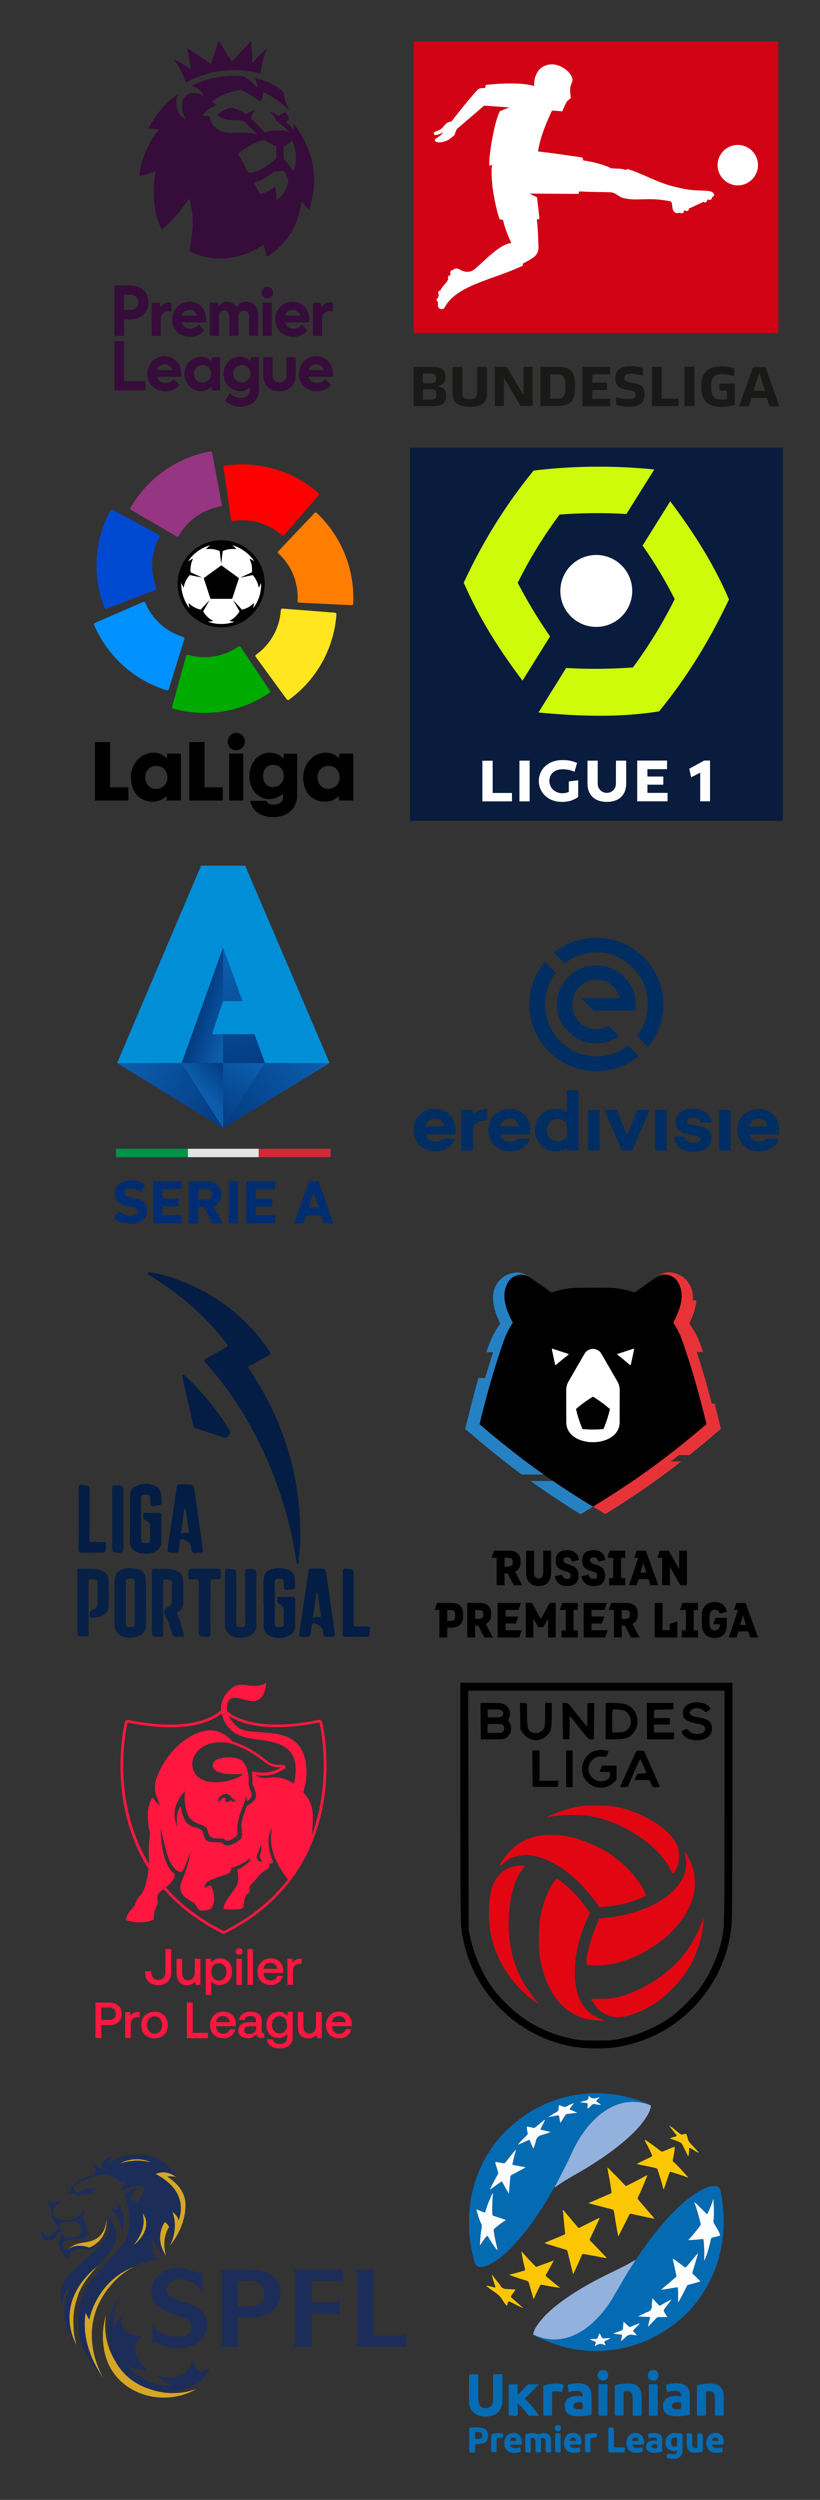 <?xml version="1.0" encoding="utf-8"?>
<!-- Generator: Adobe Illustrator 24.0.0, SVG Export Plug-In . SVG Version: 6.00 Build 0)  -->
<svg version="1.1" id="Layer_1" xmlns="http://www.w3.org/2000/svg" xmlns:xlink="http://www.w3.org/1999/xlink" x="0px" y="0px"
	 viewBox="0 0 1100 3350" style="enable-background:new 0 0 1100 3350;" xml:space="preserve">
<rect x="0" y="0" width="1100" height="3350" fill="#333333" stroke="none"/>
<style type="text/css">
	.st0{fill:#360C3A;}
	.st1{fill:#D10214;}
	.st2{fill:#FFFFFF;}
	.st3{fill:#191917;}
	.st4{fill:#963582;}
	.st5{fill:#004AD1;}
	.st6{fill:#0091FF;}
	.st7{fill:#00AB00;}
	.st8{fill:#FFE61E;}
	.st9{fill:#FF7D00;}
	.st10{fill:#FF0000;}
	.st11{fill:#091C3E;}
	.st12{fill:#CDFB0A;}
	.st13{fill:#002D71;}
	.st14{fill:#009246;}
	.st15{fill:#E3E3E2;}
	.st16{fill:#CE2B37;}
	.st17{fill:url(#SVGID_1_);}
	.st18{fill:url(#SVGID_2_);}
	.st19{fill:url(#SVGID_3_);}
	.st20{fill:url(#SVGID_4_);}
	.st21{fill:url(#SVGID_5_);}
	.st22{fill:url(#SVGID_6_);}
	.st23{fill:#008FD7;}
	.st24{fill:#002E62;}
	.st25{fill:#041D44;}
	.st26{fill:#072046;}
	.st27{fill:#2581C4;}
	.st28{fill:#E73338;}
	.st29{fill-rule:evenodd;clip-rule:evenodd;fill:#FF1740;}
	.st30{fill:#E20613;}
	.st31{fill:#D5A724;}
	.st32{fill:#1C2D5A;}
	.st33{fill:#046BB3;}
	.st34{fill:#93B1DD;}
	.st35{fill:#FCC702;}
	.st36{fill:#066CB4;}
	.st37{fill:#FAFCFD;}
	.st38{fill:#F6F6F6;}
</style>
<g>
	<path class="st0" d="M166.4,428.05h8.3c14.1,0,24.4-8.5,24.4-22.9c0-14.3-10.4-22.6-24.4-22.6h-21.3v67.5h13.1v-22H166.4z
		 M166.4,394.95h7.7c6.6,0,11.4,3.5,11.4,10.1s-4.8,10.3-11.4,10.3h-7.7V394.95z"/>
	<path class="st0" d="M215.6,427.75c0-7.1,4.2-10.8,10.1-10.8c1.5,0,2.9,0.1,4.3,0.5v-11.7c-1.2-0.3-2.3-0.5-3.5-0.5
		c-5.3,0-9.3,2.9-11.2,6.9l-1.3-6.4h-10.6v44.4h12.3v-22.4H215.6z"/>
	<path class="st0" d="M254.8,451.35L254.8,451.35c7.5,0,14.5-3,19.3-8.5l-7.5-7.7c-3.2,3.4-6.9,5.1-11.9,5.1
		c-5.5,0-9.9-3.4-11.1-8.3h32.6c0.3-1.6,0.3-3.2,0.3-4.3c0-15.1-11.1-23.3-22-23.3c-14.5,0-23.6,11.1-23.6,23.6
		C230.9,441.85,241,451.35,254.8,451.35z M254.2,415.25c5,0,9.1,3.2,10.1,7.8h-20.6C244.7,418.25,248.9,415.25,254.2,415.25z"/>
	<path class="st0" d="M432,427.75c0-7.1,4.2-10.8,10.1-10.8c1.5,0,2.9,0.1,4.3,0.5v-11.7c-1.2-0.3-2.3-0.5-3.5-0.5
		c-5.3,0-9.3,2.9-11.2,6.9l-1.3-6.4h-10.6v44.4H432V427.75L432,427.75z"/>
	<path class="st0" d="M419.8,450.05L419.8,450.05L419.8,450.05z"/>
	<path class="st0" d="M393.3,451.35L393.3,451.35c7.5,0,14.5-3,19.3-8.5l-7.5-7.7c-3.2,3.4-6.9,5.1-11.9,5.1
		c-5.5,0-9.9-3.4-11.1-8.3h32.5c0.3-1.6,0.3-3.2,0.3-4.3c0-15.1-11.1-23.3-22-23.3c-14.5,0-23.6,11.1-23.6,23.6
		C369.4,441.85,379.6,451.35,393.3,451.35z M392.7,415.25c5,0,9.1,3.2,10.1,7.8h-20.6C383.2,418.25,387.5,415.25,392.7,415.25z"/>
	<path class="st0" d="M358.7,399.65c4.3,0,7.7-3.4,7.7-7.5c0-4.3-3.4-7.7-7.7-7.7c-4.3,0-7.7,3.4-7.7,7.7
		C351.1,396.25,354.3,399.65,358.7,399.65z"/>
	<rect x="352.4" y="405.55" class="st0" width="12.3" height="44.5"/>
	<path class="st0" d="M384.5,501.55c0,7.1-4,10.9-9.5,10.9c-6,0-9.5-3.4-9.5-10.9v-22.9h-12.3v23.7c0,16.6,11.9,22,21.7,22
		c9.6,0,21.7-5.3,21.7-22v-23.7h-12.3v22.9H384.5z"/>
	<path class="st0" d="M335.3,484.25c-2.7-3.8-7.4-6.3-12.5-6.3c-12.6,0-22.9,9.9-22.9,22.9c0,13.1,9.9,23.4,22.6,23.4
		c4.8,0,9.1-1.4,12.8-5.3v3.2c0,6.6-4,11.1-13.1,11.1c-5.8,0-10.3-2.9-13.6-6l-6.8,9.5c5.3,5.1,11.9,8.3,21.2,8.3
		c6.8,0,12.5-2.3,16.6-5.5c5.5-4.3,7.8-10.1,7.8-18.4v-42.5h-10.8L335.3,484.25z M324.3,512.45c-6.4,0-11.6-5.1-11.6-11.6
		c0-6.8,5.1-11.7,11.6-11.7s11.6,5,11.6,11.7C335.9,507.35,330.7,512.45,324.3,512.45z"/>
	<path class="st0" d="M446.6,500.75c0-15.1-11.1-23.3-22-23.3c-14.5,0-23.6,11.1-23.6,23.6c0,13.8,10.1,23.3,23.9,23.3l0,0
		c7.5,0,14.5-3,19.3-8.5l-7.5-7.7c-3.2,3.4-6.9,5.1-11.9,5.1c-5.5,0-9.9-3.4-11.1-8.3h32.6C446.6,503.35,446.6,501.85,446.6,500.75z
		 M413.9,496.05c1-4.8,5.3-7.8,10.4-7.8c5,0,9.1,3.2,10.1,7.8H413.9z"/>
	<path class="st0" d="M283.2,484.45c-2.7-4.2-7.1-6.4-13.8-6.4c-11.7,0-22.1,10.4-22.1,22.9c0,12.6,10.3,23.4,22.1,23.4l0,0
		c6.1,0,11.1-2.9,13.8-6.8l1.3,5.6h10.8v-44.5h-10.8L283.2,484.45z M271.8,512.45c-6.6,0-11.6-5.1-11.6-11.6
		c0-6.8,4.9-11.7,11.6-11.7c6.4,0,11.4,5,11.4,11.7C283.4,507.35,278.4,512.45,271.8,512.45z"/>
	<path class="st0" d="M307.6,423.85v26.2h12.3v-26c0-5,2.5-8,7.4-8c4.2,0,6.8,3,6.8,7.8l0,0v26.2h12.3v-28.4
		c0-10.1-6.4-17.3-15.9-17.3c-3.4,0-8.6,0.5-13,6.6l-0.3,0.5l-0.3-0.5c-3-4.5-7.4-6.6-12.5-6.6c-8.3,0-10.9,6.9-10.9,6.9l-1.3-5.8
		h-10.8v44.5h12.3v-26c0-5,2.5-8,7.4-8C304.9,416.05,307.6,419.05,307.6,423.85z"/>
	<path class="st0" d="M221.3,477.45c-14.5,0-23.6,11.1-23.6,23.6c0,13.8,10.1,23.3,23.9,23.3l0,0c7.5,0,14.5-3,19.3-8.5l-7.5-7.7
		c-3.2,3.4-6.9,5.1-11.9,5.1c-5.5,0-9.9-3.4-11.1-8.3h32.5c0.3-1.6,0.3-3.2,0.3-4.3C243.1,485.65,232,477.45,221.3,477.45z
		 M210.5,496.05c1-4.8,5.3-7.8,10.4-7.8c5,0,9.1,3.2,10.1,7.8H210.5z"/>
	<polygon class="st0" points="166.4,457.25 153.4,457.25 153.4,523.05 153.4,523.05 195,523.05 195,510.65 166.4,510.65 	"/>
</g>
<g>
	<path class="st0" d="M249.2,110.65c19.2-10.6,41.5-16.7,65-16.7c12.3,0,24.3,1.6,35.5,4.8c1.1-10.6,3.5-23.9,8.5-33.4
		c-11.5,8.6-18.4,18.1-19.3,19.2c-0.3-2.5-1.3-18.4-2.1-29.6c-4.7,4.9-22.6,24.4-25.7,27.6c-2.6-3.9-17.6-27.6-17.6-27.6
		s-8.3,23.5-10.7,30.7c-5.9-3.9-23.8-16-31.4-21.2c1.5,9.9,4.1,25.9,4.8,29.3c-1.5-1.1-10-8.6-23.3-14.5
		C240.2,87.75,245.7,100.45,249.2,110.65z"/>
	<path class="st0" d="M394.5,165.95l-1,7.6l-9.9-10.5c0,0,1.8-0.9,3.7-3.1c0.1-0.9-0.6-6-4.8-9.4c-4,1-6.9,3.3-8.6,5.4
		c-5.5-4.8-11.6-6.6-11.6-6.6c1.1,0.8,7.6,9.6,8.3,12.2c5.9,4.8,13.6,10.4,18.9,17.2c-4.2-4.8-24.6-5.9-34-0.9c0,0-9.2-10.6-17.7-18
		c-1.7-6.4,4.1-11.7,4.1-11.7s-5.9-0.1-11.5,5.2c-8.5-6.1-19.2-9.1-19.2-9.1c-11.9,1.8-20,9.9-20,9.9c2.9,1.7,6.6,3.9,9.8,5.1
		c6.6,2.5,12.7,1.7,16.7,1.7c3.3,0,7.9,0.9,7.9,0.9s8.1,5.8,19.6,18.9c-17.7-6.9-36.3,1-49.4-5.4c-15.2-7.5-14.2-19.3-14.2-19.3
		s-10.3-1.4-10.4-1.6c0,0,7.6-9.8,19.3-13.3l-5.9-4.9c6.7-5.7,19.2-13,38.6-15.7c0,0,8.7,3.2,26.2,15.5c3.1-4,3.8-12.4,3.8-12.4
		c8.9,3.2,27.4,16.1,34.8,24.2c-3.9-9.1-6.8-14.9-7.8-24.5c-4.6-4.4-15.4-13.5-38.2-18.8c3.6,7.5,3.3,13.6,3.3,13.6
		c-4.2-5.2-13.2-13.6-19.3-16c-3.8-0.3-7.8-0.5-11.6-0.5c-21,0-40.9,4.9-58.4,13.7l0,0c9.3,0.5,15.4,8.1,17.6,14.2
		c-7.1-5.4-18.3-7.8-24.8-0.8c-6.6,6.9-5.8,20.3,0.5,31.1c-14.9-7.4-14.8-26.8-9.8-34.5l0,0c-16.9,11.9-30.7,27.9-40,46.4l0,0
		l13.6,2.1c-15.5,17.3-26.1,48-26.1,62.5l21.9-6.6c-3.9,12.7-5.1,55.9,8.1,77.3c0,0,17.2-11.5,36.7-40.8c8.3,26.3,4.4,48.3,0.1,69.9
		c35.1,19.4,76,8.5,99.8-8.3l4.3,16.4c28.1-18,43.3-43.8,46.3-74.2l10.4,11.2C430,234.85,417.5,197.85,394.5,165.95z M333.2,231.35
		c-7.2-13.3-13.9-25.5-13.9-25.5s19.6-15.9,35.7-18.3c8.1,6.1,15.6,8.5,15.6,8.5v16.5l0,0C364.7,217.55,345.9,233.25,333.2,231.35z
		 M387,242.55c-2.8,13.7-10.6,22.5-16.2,25.7c0.5-9.9-2.1-18.4-2.1-18.4c-4.1,4.6-14.1,9-19.8,10.2c-2.9-5.4-8.6-15.8-8.6-15.8
		c10.4-0.3,27.5-14.6,27.5-14.6l12.7-0.3C385.8,235.65,387,242.55,387,242.55L387,242.55z M392.9,229.55
		c-3.4-7.5-7.9-11.6-12.4-16.5l-0.1-16.5c0,0,5.4-2.9,11.7-8.2l0,0C398,201.85,399.2,218.45,392.9,229.55z"/>
	<path class="st0" d="M413.9,281.35L413.9,281.35L413.9,281.35z"/>
</g>
<g transform="translate(-253.32 -1660.1) scale(2.186)">
	<path class="st1" d="M369.736,963.575h223.7v-178.8h-223.7V963.575z"/>
	<path class="st2" d="M568.636,848.275c-6.9,0-12.4,5.6-12.4,12.4s5.6,12.4,12.4,12.4s12.4-5.6,12.4-12.4
		S575.536,848.275,568.636,848.275 M554.136,878.875c0.1,0.4-0.3,0.7-1.1,1.4l-0.5,0.3l0.2,0.3c0.1,0.2-0.1,0.5-0.4,0.7l-0.8,0.4
		c-0.3,0.2-0.7,0.1-0.8-0.1l-0.2-0.3l-0.9,0.5l0.2,0.3c0.1,0.2-0.1,0.5-0.4,0.7l-0.8,0.4c-0.4,0.2-0.7,0.1-0.8-0.1l-0.1-0.3
		c-2.9,1.4-6.1,2.8-9.3,4.3l0.2,0.4c0.1,0.2-0.1,0.5-0.4,0.7l-0.8,0.3c-0.3,0.2-0.7,0.1-0.8-0.1l-0.2-0.4l-1.1,0.5l0.2,0.4
		c0.1,0.2-0.1,0.5-0.4,0.7l-0.8,0.3c-0.3,0.2-0.7,0.1-0.8-0.1l-0.2-0.4c-1.5,0.6-3.2,0.9-4.4-1.4c-0.5-1-0.5-3.4-0.9-4.7
		c-0.2-0.7-1-0.8-1-0.8c-14.6-2.8-19.5,0.3-28.8-2c-2.9-0.7-4.6-3.5-8.1-3.5c-7.8-0.2-10.2-0.1-18.8-0.5c-0.4,1.3-0.4,1.5-0.4,1.5
		l-30.1-0.2l4.6,2.3l1.5,13.2c0,0-1.2,0.4-1.6,0.4c0.3,2.7,0.6,6.3,0.7,9.4c0.1,2.9,0.3,6,0.3,7.8c0,0.6,0,2-0.9,3.6
		c-0.5,1-1.5,1.9-2.3,2.5c-0.3,0.2-1.4,1-2.8,1.8s-3,1.6-3.8,2.1c0.1,0.4,0.3,0.7,0.4,1c-18.3,8.8-40.9,11.8-48.3,25.9
		c-0.9,1.6-3.9,0.8-4-1c0-0.8,0-2.1,0-2.8h-0.3c-0.2,0-0.4-0.3-0.4-0.7v-0.7c0-0.4,0.2-0.7,0.5-0.7h0.3c0.1-0.8,0.3-1.6,0.5-2.4
		l-0.3-0.1c-0.2-0.1-0.3-0.4-0.2-0.8l0.3-0.8c0.2-0.4,0.4-0.6,0.7-0.5l0.3,0.1c1.3-3.1,3.8-4.4,5-7.3h-0.1c-0.2-0.1-0.3-0.4-0.2-0.8
		l0.3-0.8c0.2-0.3,0.4-0.6,0.7-0.5l0.2,0.1c0.2-0.4,0.4-0.9,0.6-1.3l-0.3-0.2c-0.2-0.1-0.2-0.5,0-0.8l0.4-0.7
		c0.2-0.3,0.5-0.5,0.7-0.3l0.1,0.1h0.1c0.1,0,0.1,0,0.1-0.1c0.1-0.1,0.3-0.3,0.4-0.4c1.2-0.9,2.7-0.8,3.9-0.1
		c1.1,0.7,5.7,3.3,9.9-0.7c7.2-6.4,15.5-15.1,21.8-15.4c-1.7-3.7-4.7-11.3-5-14.2l-2.1-0.4c-1.1-2.4-3.8-13.2-4.6-21.5
		c0,0-0.9-8.8,0-11.9c-0.5-0.1-1.4,0.7-1.6,0.7c-1.1-2.8,2.6-26.6,6.3-33.6l5.7-2.3c-0.6-0.1-4.7-0.3-15.4-1.1
		c-6,5.3-12.9,11-16.5,14.2c-0.6,0.4-1.6,3.8-1.6,3.8s-1.8,1.6-3.4,2.7c-2.2,1.6-7.5,2.7-8.6,0.9c-0.3-0.4-0.2-0.7,0-0.9
		c0.8-0.9,4-2.4,5-4.3c-1.7,0.9-3.6,1.8-5.1,1.6c-0.7,0-1-1.6-0.1-1.9c2.3-1,4.1-1.4,5.4-3.3c1.3-1.8,2.9-3,4.9-3.1
		c0,0,10-13,15.9-19.3c1.6-1.7,4.7-1.1,4.7-1.1l0.5-2c0,0,20.2-2.4,29.6,0.7c-0.2-5.8,2.4-13.3,11.2-13.3c4.6,0,11.3,4.1,12.3,8.9
		c0.3,1.5-0.6,2.5-1.1,4.5c-0.8,2.9,0.3,6.2,0,7.2c-0.3,0.9-1.2,0.8-2,1.9c-0.9,1.2-1.9,3.5-1.9,3.5l-1.2,2.8l-6.3-0.5
		c-2.3,5-7.1,15.1-8.6,25.1c5,0.4,27.3,3.7,27.3,3.7l0.5,1.8c0,0,9.4,1.1,17.2,4.8c1.7,0.4,6.1-0.2,8.9,1.1c0.2-0.1,0.7-0.6,0.9-0.7
		c10,3.1,18.4,8.3,28.1,10.7c0,0,4.6,1.1,6.1,1.4c3.6,0.7,5.9,0.9,7.7,1c3.1,0.2,4.9,0.2,7.2,0.3
		C551.536,876.775,553.536,876.575,554.136,878.875"/>
	<path class="st3" d="M581.836,988.175l-3.5,10.8h7L581.836,988.175z M586.536,1003.375h-9.4l-1.7,5.1h-6l8.6-24h7.6l8.5,24h-6.1
		L586.536,1003.375z M566.836,994.475v13.1c-2.3,0.8-5.3,1.3-8.3,1.3c-8.3,0-12.3-3.7-12.3-12.5c0-8.7,4-12.4,12.3-12.4
		c3,0,5.8,0.5,7.9,1.4v4.7c-2.4-0.8-5-1.3-7.4-1.3c-5.1,0-6.7,2.1-6.7,7.7c0,6,1.7,7.9,6.4,7.9c1.1,0,2.2-0.1,3.2-0.2v-5.3h-4.5
		v-4.2L566.836,994.475z M535.936,984.275h6.1v24h-6.1V984.275z M515.936,984.275h6v19.5h10.3v4.6h-16.3V984.275z M493.936,1007.475
		v-4.7c2.9,1,5.5,1.3,8,1.3c2.8,0,4-0.7,4-2.6c0-1.6-0.5-2.1-2.8-2.6l-4-0.8c-4.2-0.9-5.6-2.6-5.6-6.7c0-5.3,3.1-7.5,9.3-7.5
		c2.9,0,5.5,0.5,7.6,1.3v4.7c-2.6-0.9-5-1.3-7.4-1.3c-3,0-4,0.8-4,2.7c0,1.6,0.7,2,2.7,2.4l3.9,0.8c4.6,1,5.8,2.5,5.8,6.8
		c0,5.2-3.2,7.5-9.6,7.5C499.236,1008.775,496.536,1008.275,493.936,1007.475 M473.336,984.275h16.9v4.6h-10.8v5.1h9v4.6h-9v5.3
		h10.9v4.6h-17.1L473.336,984.275z M458.136,1003.775c3.5,0,4.7-1.8,4.7-7.5c0-5.6-1.2-7.4-4.7-7.4h-4.6v14.9H458.136z
		 M447.536,984.275h10.7c8.4,0,10.6,3.5,10.6,12c0,8.3-2.4,12-10.6,12h-10.7V984.275z M442.736,984.275v24h-7.4l-10.2-17.3v17.4
		h-5.6v-24h7.4l10.2,17.4v-17.4L442.736,984.275L442.736,984.275z M393.636,1000.575v-16.2h6v16c0,2.7,1.2,3.7,4.5,3.7
		c3.3,0,4.5-1,4.5-3.7v-16h6.1v16.2c0,5.7-3.3,8.2-10.4,8.2C396.936,1008.775,393.636,1006.275,393.636,1000.575 M383.736,1001.275
		c0-2.2-0.9-3.2-2.9-3.2h-5.4v6.3h5.4C383.036,1004.375,383.736,1003.475,383.736,1001.275 M375.436,994.375h5.1c2,0,2.9-0.9,2.9-3
		c0-2.2-0.9-3-2.9-3h-5.1V994.375L375.436,994.375z M389.636,1001.775c0,4.3-2,6.6-7.4,6.6h-12.5v-24h12c5.6,0,7.5,2.2,7.5,6.3
		c0,3.1-1.2,4.6-4.5,5.4l-0.6,0.2l0.5,0.1C388.436,997.075,389.636,998.475,389.636,1001.775"/>
</g>
<g>
	<g>
		<path class="st2" d="M296.842,724.759c-31.8,0-57.6,25.9-57.6,57.6c0,31.7,25.8,57.6,57.6,57.6s57.6-25.9,57.6-57.6
			S328.642,724.759,296.842,724.759"/>
		<path class="st4" d="M175.042,680.659c-0.5,1-0.1,2.2,0.8,2.7l0,0l61.1,35.5l0.1,0.1c0.7,0.4,1.5,0.3,2.1-0.1
			c0.2-0.1,0.4-0.3,0.5-0.5c0.1-0.1,0.1-0.2,0.2-0.3c11.8-20.9,32.3-35.3,55.9-39.4c0.1,0,0.2,0,0.3,0c1-0.2,1.7-1.2,1.5-2.3v-0.1
			l-13.1-69.6v-0.1c0-0.3-0.2-0.5-0.3-0.8c-0.4-0.6-1.1-0.9-1.8-0.8h-0.2l0,0C236.942,613.159,197.742,640.859,175.042,680.659"/>
		<path class="st5" d="M140.142,814.859c0.3,0.7,0.9,1.1,1.6,1.2c0.3,0,0.7,0,1-0.2l65.9-25.4h0.1c0.7-0.3,1.2-1,1.2-1.7
			c0-0.3,0-0.5-0.1-0.7c0-0.1-0.1-0.2-0.1-0.3c-8.9-22.2-7.3-47.3,4.2-68.3c0-0.1,0.1-0.1,0.1-0.2c0.5-0.9,0.1-2.1-0.8-2.6h-0.1
			l-62.2-33.4h-0.1c-0.3-0.1-0.5-0.2-0.8-0.2c-0.7,0-1.4,0.3-1.8,0.9c0,0,0,0.1-0.1,0.2l0,0
			C126.342,724.259,123.342,772.159,140.142,814.859"/>
		<path class="st6" d="M223.942,925.059c1,0.3,2.1-0.3,2.4-1.4l0,0l21-67.4v-0.2c0.2-0.7,0-1.5-0.6-2c-0.2-0.2-0.4-0.3-0.6-0.4
			c-0.1,0-0.2-0.1-0.3-0.1c-22.9-6.9-41.6-23.6-50.9-45.7c0-0.1,0-0.2-0.1-0.2c-0.1-0.2-0.3-0.4-0.5-0.6c-0.5-0.5-1.4-0.6-2.1-0.4
			h-0.1l-64.8,28.1h-0.1c-0.3,0.1-0.5,0.3-0.7,0.5c-0.5,0.5-0.6,1.3-0.4,2c0,0,0,0.1,0.1,0.2l0,0
			C144.342,879.759,180.042,911.759,223.942,925.059"/>
		<path class="st7" d="M361.642,928.359c0.9-0.7,1.1-1.9,0.4-2.8l-39.3-58.6l-0.1-0.1c-0.6-0.8-1.7-1-2.6-0.5
			c-0.1,0-0.2,0.1-0.3,0.2c-19.7,13.6-44.5,17.6-67.5,11c-0.1,0-0.2,0-0.2-0.1c-0.3,0-0.5-0.1-0.8,0c-0.8,0.1-1.3,0.7-1.6,1.4v0.1
			l-18.8,68.1v0.1c-0.1,0.3-0.1,0.6,0,0.9c0.1,0.7,0.6,1.3,1.3,1.5c0,0,0.1,0,0.2,0l0,0
			C276.342,961.959,323.842,954.159,361.642,928.359"/>
		<path class="st8" d="M451.342,823.159c0-1.1-0.8-2-1.9-2.1l-70.4-5.5h-0.2c-0.8,0-1.5,0.4-1.8,1c-0.2,0.3-0.3,0.7-0.3,1
			c-1.5,23.9-13.7,45.9-33.2,59.8c-0.1,0-0.1,0.1-0.2,0.1c-0.2,0.2-0.4,0.3-0.5,0.6c-0.4,0.7-0.3,1.5,0.1,2.1l0.1,0.1l41.7,57
			l0.1,0.1c0.2,0.3,0.4,0.4,0.7,0.5c0.6,0.3,1.4,0.3,2-0.1l0.1-0.1l0,0C424.742,910.859,448.042,868.959,451.342,823.159"/>
		<path class="st9" d="M424.742,687.259c-0.5-0.5-1.3-0.6-2-0.4c-0.3,0.1-0.6,0.3-0.8,0.6l-48.6,51.3l-0.1,0.1
			c-0.5,0.5-0.6,1.3-0.3,2.1c0.1,0.2,0.2,0.4,0.4,0.6c0.1,0.1,0.2,0.2,0.3,0.2c17.6,16.2,27,39.5,25.5,63.4c0,0.1,0,0.2,0,0.3
			c0,0.3,0,0.5,0.1,0.8c0.3,0.7,0.9,1.2,1.7,1.3h0.1l70.6,3.4h0.1c0.3,0,0.6,0,0.8-0.2c0.7-0.3,1.1-0.9,1.2-1.6c0,0,0-0.1,0-0.2l0,0
			C476.142,763.159,458.142,718.659,424.742,687.259"/>
		<path class="st10" d="M301.242,624.159c-0.7,0.1-1.3,0.7-1.5,1.3c-0.1,0.3-0.1,0.7,0,1l10.3,69.9v0.2c0.1,0.8,0.7,1.3,1.4,1.5
			c0.2,0.1,0.5,0.1,0.7,0.1c0.1,0,0.2,0,0.3,0c23.7-3.8,47.7,3.2,65.7,19.1c0,0,0.1,0.1,0.2,0.2c0.2,0.2,0.4,0.3,0.7,0.4
			c0.7,0.2,1.5,0,2-0.6l0.1-0.1l46.2-53.4l0.1-0.1c0.2-0.2,0.3-0.5,0.4-0.8c0.2-0.7,0-1.4-0.5-1.9l-0.1-0.1l0,0
			C392.642,630.459,346.542,617.059,301.242,624.159"/>
		<path d="M296.842,723.959c-32.2,0-58.5,26.2-58.5,58.4c0,32.2,26.2,58.4,58.4,58.4s58.4-26.2,58.4-58.4
			C355.142,750.159,329.142,723.959,296.842,723.959 M339.342,815.359c0.9-2.4,1.2-5.2,1.5-7.3c-1.2,1.1-2.5,2.2-3.8,3.2
			c-3.7,2.8-8,4.7-12.5,5.7l-11.3-12.3l-0.2,0.1l8.2,14.5c-2.3,4.1-5.6,7.6-9.4,10.3c-1.3,1-2.7,1.8-4.2,2.6c2.1,0.4,4.8,1,7.3,0.9
			c-11.7,4.2-24.5,4.2-36.2,0c2.5,0.1,5.2-0.5,7.4-0.9c-1.5-0.8-2.8-1.6-4.2-2.6c-3.8-2.7-7-6.2-9.4-10.3l8.2-14.5l-0.2-0.1
			l-11.3,12.3c-4.5-1-8.8-2.9-12.5-5.7c-1.3-1-2.6-2-3.8-3.2c0.3,2.2,0.6,4.9,1.5,7.3c-7.3-9.4-11.3-21-11.3-33c0-0.6,0-1.2,0-1.8
			c0.6,2.5,2.1,5,3.2,7c0.3-1.6,0.7-3.2,1.2-4.8c1.4-4.5,3.8-8.6,7-12.1l16.2,3.3v-0.2l-15.1-6.9c-0.4-4.6,0.1-9.3,1.5-13.7
			c0.5-1.6,1.1-3.1,1.8-4.6c-2.1,1-4.8,2.2-6.9,3.9c7.1-10.7,17.8-18.5,30.2-21.9c-2.3,1.4-4.4,3.7-6,5.4c1.6-0.2,3.3-0.3,4.9-0.3
			c4.7,0,9.3,0.9,13.6,2.8l1.9,16.3h0.2l1.9-16.3c4.3-1.9,8.9-2.8,13.6-2.8c1.7,0,3.3,0.1,4.9,0.3c-1.6-1.7-3.6-4-6-5.4
			c12.4,3.5,23,11.2,30.2,21.9c-2-1.7-4.8-2.9-6.8-3.9c0.7,1.5,1.3,3,1.8,4.6c1.5,4.4,2,9,1.5,13.7l-15.1,6.9v0.2l16.2-3.3
			c3.1,3.5,5.5,7.7,6.9,12.1c0.5,1.6,0.9,3.2,1.2,4.8c1-2,2.5-4.4,3.1-7c0,0.6,0,1.1,0,1.7
			C350.642,794.359,346.642,805.959,339.342,815.359"/>
		<polygon points="273.242,774.759 282.342,802.459 311.442,802.459 320.542,774.759 296.942,757.559 		"/>
		<polygon points="127.342,994.459 127.342,1072.759 172.242,1072.759 172.242,1055.059 147.642,1055.059 147.642,994.459 		"/>
		<path d="M209.742,1026.359c-9,0-14.9,6.7-14.9,15c0,8.7,5.5,15.9,14.3,15.9c8.5,0,15.5-6.2,15.5-15.4
			C224.642,1032.659,218.142,1026.359,209.742,1026.359 M175.642,1041.659c0-17.5,12.9-33,30.4-33c7.6,0,12.4,2.6,18,7.7v-6.4h18.7
			v62.8h-19.1v-6.2c0,0-6.8,7.7-18.7,7.7C187.542,1074.359,175.642,1061.859,175.642,1041.659"/>
		<polygon points="298.942,1072.759 253.942,1072.759 253.942,994.459 274.342,994.459 274.342,1055.059 298.942,1055.059 		"/>
		<path d="M326.342,1072.759h-18.9v-62.8h18.9V1072.759z M305.542,993.959c-0.2-6.3,4.8-11.6,11.1-11.8c6.3-0.2,11.6,4.8,11.8,11.1
			c0,0.1,0,0.3,0,0.4c0,6.4-5.2,11.6-11.6,11.7c0,0,0,0-0.1,0C310.542,1005.459,305.542,1000.459,305.542,993.959"/>
		<path d="M366.142,1025.059c-8.9,0-13.2,7.3-13.2,15c0,8.1,4.8,14.7,13.1,14.7c9.5,0,14.6-7.6,14.6-14.7
			C380.642,1031.859,375.942,1025.059,366.142,1025.059 M334.542,1040.159c0-17,10.8-31.4,27.3-31.4c8,0,13.3,2.6,18.7,8.3v-7h18.1
			v55.4c0,19.4-14.6,29.6-32.1,29.6c-15.4,0-28.8-7.8-30.8-21.9h21.3c2.6,4.3,5.3,5.1,10,5.1c6.6,0,12.7-3.1,12.7-9.9
			c0.1-1.5,0-3.1-0.1-4.7c-3.7,3.3-10.5,7.2-17.9,7.2C345.442,1070.759,334.542,1057.259,334.542,1040.159"/>
		<path d="M440.842,1026.359c-9.1,0-14.9,6.7-14.9,15c0,8.7,5.5,15.9,14.2,15.9c8.5,0,15.5-6.2,15.5-15.4
			C455.742,1032.659,449.242,1026.359,440.842,1026.359 M406.742,1041.659c0-17.5,12.9-33,30.4-33c7.6,0,12.4,2.6,18,7.7v-6.4h18.8
			v62.8h-19.1v-6.2c0,0-6.8,7.7-18.7,7.7C418.642,1074.359,406.742,1061.859,406.742,1041.659"/>
	</g>
</g>
<g>
	<rect x="550" y="600" class="st11" width="500" height="500"/>
</g>
<path class="st2" d="M840,1049.9v-30.6h-13.7l-0.1,31.6c-0.3,6.8-6,11.9-12.8,11.6c-6.3-0.3-11.3-5.3-11.6-11.6v-31.6h-13.7v30.6
	c0,16.2,10.4,24.7,25.9,24.7C829.6,1074.6,840,1066.2,840,1049.9z M895.6,1062.5h-27.1v-11h21.3v-10.9h-21.3v-9.9h26.3v-11.5h-40
	v54.6h40.7v-11.3H895.6z M754.4,1030.9c5.6-0.1,11.2,1,16.3,3.4l3.4-11.9c-6.3-2.8-13.2-4.1-20.1-3.8c-18.5,0-31.2,12.4-31.2,27.9
	c0,15.6,12.5,28.1,30.9,28.1c12.4,0,19.1-4.4,21.9-6.8v-22.2l-12.6,1.6v14c-2.6,1.2-5.6,1.8-8.5,1.8c-9.7,0-17.5-6.8-17.5-16.5
	S744.1,1030.9,754.4,1030.9L754.4,1030.9z M952.5,1073.8v-54.6h-7.8l-20.1,11l2.6,11.5l12.1-6.3v38.4H952.5z M647.1,1019.3v54.6
	h39.7v-11.3h-25.9v-43.2h-13.8V1019.3z M696.8,1019.3h13.7v54.6h-13.7V1019.3z"/>
<path class="st12" d="M905.1,802.9c-16,32.1-34.7,62.6-56,91.5c-29.9,2.2-59.7,2.5-89.6,0.7l-37.2,59.7
	c57.1,5.4,108.8,6.8,161.9-1.5c38.1-46.8,67.5-94.9,93.7-150c-20.3-47.5-48.1-90.9-78.8-131.5L862,731.1
	C878.2,754.1,892.5,778.1,905.1,802.9z M737.9,852.8c-16-22.9-30.4-46.9-43.4-71.8c15.9-32.1,34.7-62.8,56.2-91.5
	c29.9-2.2,59.7-2.5,89.6-0.7l37.4-59.7c-53.8-5.4-108.1-5-161.9,1.5c-37.5,45.9-69,96.5-93.7,150.3c20.7,47.4,46.8,88.8,78.8,131.2
	L737.9,852.8L737.9,852.8z"/>
<path class="st2" d="M799.9,840.1c26.6,0,48.2-21.6,48.2-48.2s-21.6-48.2-48.2-48.2s-48.2,21.6-48.2,48.2
	C751.6,818.5,773.2,840.1,799.9,840.1z"/>
<g>
	<path class="st13" d="M162.05,1637.9c-4.2-1.4-7.7-3.5-9.1-5.6v-0.7l6.3-7.7h0.7c4.9,3.5,10.6,5.6,15.5,5.6c5.6,0,9.2-2.1,9.2-7
		c0-2.8-2.1-4.9-9.2-5.6h-2.8c-12-2.1-18.3-7.7-18.3-17.6c0-4.9,2.1-9.2,5.6-12.7c3.5-2.8,9.1-4.9,15.5-4.9c7,0,14.1,2.1,19,6.3v1.4
		l-4.9,7l-1.4,0.7c-4.2-2.8-8.4-4.9-12.7-4.9c-4.9,0-8.4,3.5-8.4,6.3c0,3.5,3.5,5.6,9.1,6.3l2.8,0.7c12,1.4,18.3,7,18.3,16.9
		c0,10.6-8.4,17.6-22.5,17.6L162.05,1637.9z M205.65,1583.7l0.7-0.7h36.6l0.7,0.7v8.4l-0.7,1.4h-24.6l-0.7,0.7v11.3l0.7,0.7h21.1
		v9.1l-0.7,1.4h-21.1v11.3l0.7,0.7h24.6l0.7,0.7v9.2l-0.7,0.7h-36.6l-0.7-0.7V1583.7z M276.75,1607.6c4.9,0,7.7-2.8,7.7-7
		c0-4.2-2.8-7-7.7-7h-9.9l-0.7,0.7v12.7l0.7,0.7h9.9V1607.6z M285.15,1639.3l-1.4-0.7l-9.9-21.1h-7l-0.7,0.7v20.4l-1.4,0.7h-10.6
		l-0.7-0.7v-54.9l0.7-0.7h23.2c5.6,0,10.6,2.1,14.1,4.9c2.8,2.8,5.6,7.7,5.6,12.7c0,7-4.2,12.7-10.6,16.2l12,21.8l-1.4,0.7H285.15
		L285.15,1639.3z M306.95,1583.7l0.7-0.7h10.6l0.7,0.7v54.9l-0.7,0.7h-10.6l-0.7-0.7V1583.7z M330.25,1583.7l0.7-0.7h37.3l0.7,0.7
		v8.4l-0.7,1.4h-24.6l-0.7,0.7v11.3l0.7,0.7h21.8v9.1l-1.4,1.4h-21.1v11.3l0.7,0.7h24.6l0.7,0.7v9.2l-0.7,0.7h-37.3l-0.7-0.7V1583.7
		L330.25,1583.7z M413.95,1618.2h13.4l-6.3-19.7h-0.7L413.95,1618.2z M414.65,1583.7l1.4-0.7h9.9l1.4,0.7l19.7,54.9l-1.4,0.7h-10.6
		l-1.4-0.7l-2.8-9.9h-20.4l-2.8,9.9l-1.4,0.7h-11.3v-0.7L414.65,1583.7z"/>
	<path class="st14" d="M155.65,1539.4h96.4v11.3h-96.4C155.65,1550.7,155.65,1539.4,155.65,1539.4z"/>
	<path class="st15" d="M252.05,1539.4h95v11.3h-95C252.05,1550.6,252.05,1539.4,252.05,1539.4z"/>
	<path class="st16" d="M347.15,1539.4h96.4v11.3h-96.4V1539.4z"/>
	
		<linearGradient id="SVGID_1_" gradientUnits="userSpaceOnUse" x1="428.542" y1="11148.228" x2="478.512" y2="11284.065" gradientTransform="matrix(1 0 0 1 -147.66 -9850.96)">
		<stop  offset="0" style="stop-color:#0C5EAD"/>
		<stop  offset="1" style="stop-color:#033B82"/>
	</linearGradient>
	<path class="st17" d="M299.25,1424.6h56.3l-56.3-154.8V1424.6z"/>
	
		<linearGradient id="SVGID_2_" gradientUnits="userSpaceOnUse" x1="461.584" y1="11211.176" x2="417.948" y2="11197.804" gradientTransform="matrix(1 0 0 1 -147.66 -9850.96)">
		<stop  offset="0" style="stop-color:#0C5EAD"/>
		<stop  offset="1" style="stop-color:#033B82"/>
	</linearGradient>
	<path class="st18" d="M243.65,1424.6h55.6v-154.8L243.65,1424.6z"/>
	
		<linearGradient id="SVGID_3_" gradientUnits="userSpaceOnUse" x1="572.314" y1="11258.903" x2="439.292" y2="11344.77" gradientTransform="matrix(1 0 0 1 -147.66 -9850.96)">
		<stop  offset="0" style="stop-color:#0C5EAD"/>
		<stop  offset="1" style="stop-color:#033B82"/>
	</linearGradient>
	<path class="st19" d="M355.55,1424.6l-56.3,87.3l142.9-87.3H355.55L355.55,1424.6z"/>
	
		<linearGradient id="SVGID_4_" gradientUnits="userSpaceOnUse" x1="480.423" y1="11266.291" x2="431.155" y2="11351.454" gradientTransform="matrix(1 0 0 1 -147.66 -9850.96)">
		<stop  offset="0" style="stop-color:#0C5EAD"/>
		<stop  offset="1" style="stop-color:#033B82"/>
	</linearGradient>
	<path class="st20" d="M299.25,1424.6v87.3l56.3-87.3H299.25L299.25,1424.6z"/>
	
		<linearGradient id="SVGID_5_" gradientUnits="userSpaceOnUse" x1="323.791" y1="11260.028" x2="453.293" y2="11343.079" gradientTransform="matrix(1 0 0 1 -147.66 -9850.96)">
		<stop  offset="0" style="stop-color:#0C5EAD"/>
		<stop  offset="1" style="stop-color:#033B82"/>
	</linearGradient>
	<path class="st21" d="M157.05,1424.6l142.2,87.3l-55.6-87.3H157.05L157.05,1424.6z"/>
	
		<linearGradient id="SVGID_6_" gradientUnits="userSpaceOnUse" x1="422.156" y1="11316.297" x2="454.532" y2="11285.328" gradientTransform="matrix(1 0 0 1 -147.66 -9850.96)">
		<stop  offset="0" style="stop-color:#0C5EAD"/>
		<stop  offset="1" style="stop-color:#033B82"/>
	</linearGradient>
	<path class="st22" d="M243.65,1424.6l55.6,87.3v-87.3H243.65L243.65,1424.6z"/>
	<path class="st23" d="M442.15,1424.6L328.85,1160h-59.1l-112.7,264.6h86.6l55.6-154.8l26,71.8h-26l-14.8,44.3h57l14.1,38.7H442.15z
		"/>
</g>
<g id="Layer_2_1_">
	<g id="Layer_1-2">
		<path class="st24" d="M816.386,1374.507l14,14.1c-2.2,1.3-4.4,2.7-6.8,3.9c-6.5,3.2-13.6,5.1-20.9,5.5c-15.6,0.6-29-4.4-40.1-15.4
			c-7.7-7.4-12.8-17.1-14.5-27.7c-2.7-15.7,1.1-29.6,11.1-41.9c7.8-9.7,18.8-16.2,31.1-18.2c15.8-2.9,30.3,0.6,42.9,10.7
			c9.8,7.6,16.5,18.6,18.7,30.8c1,5.7,1.2,11.4,0.4,17.1c-0.1,0.3-0.1,0.5-0.2,0.7h-11.7c-14.2,0-28.4,0-42.7,0
			c-0.9,0.1-1.9-0.3-2.4-1c-4.9-5-9.9-10-14.9-14.9c-0.2-0.2-0.4-0.4-0.6-0.7h51.5c0-0.3-0.1-0.6-0.1-0.9
			c-4.2-12.7-12.5-20.8-25.8-23.3c-16.4-3-32.5,7.7-36.6,24.1c-3,12.1-0.2,22.9,8.3,32c4.9,5.3,11.4,8.6,18.5,9.5
			c7,1,14.3-0.4,20.4-4C816.186,1374.707,816.386,1374.607,816.386,1374.507z"/>
		<path class="st24" d="M854.686,1388.307c1-1.4,2.1-3,3.1-4.5c5.4-8.2,8.9-17.5,10.4-27.2c0.9-5.9,1.1-12,0.5-17.9
			c-1.7-17-9.5-32.9-22.2-44.4c-9.4-8.9-21.3-14.8-34.1-17.1c-5.8-1.1-11.8-1.4-17.6-0.9c-13.6,1-26.5,6.2-37.1,14.7
			c-0.1,0-0.1,0.1-0.1,0l-14.4-14.2c1.5-1.1,2.9-2.3,4.4-3.3c10.7-7.7,23-12.9,35.9-15.3c7.3-1.4,14.8-1.9,22.3-1.3
			c23.5,1.8,43.6,11.1,59.8,28.3c11.3,11.9,19,26.6,22.3,42.5c1.7,7.6,2.2,15.4,1.8,23.2c-1,18.2-7.5,35.5-18.7,49.8
			c-0.6,0.8-1.3,1.7-1.9,2.4L854.686,1388.307z"/>
		<path class="st24" d="M730.986,1289.007l14.5,14.5c-0.1,0.2-0.2,0.4-0.4,0.6c-6.7,8.9-11.1,19.4-12.9,30.4c-1,6-1.2,12.2-0.6,18.3
			c1.2,13.4,6.4,26.2,14.8,36.8c10.1,12.9,24.5,21.8,40.5,24.8c5.3,1.1,10.7,1.5,16,1.3c14-0.6,27.4-5.5,38.5-14l1-0.8l14.3,14.3
			c-29.8,25.5-83.7,30.6-120.5-6.5C699.786,1371.907,704.886,1318.907,730.986,1289.007z"/>
		<path class="st24" d="M760.386,1490.407v-1.5c0-8.9,0-17.8,0-26.7c0-1,0.3-1.3,1.3-1.2c4.4,0.1,8.9,0,13.3,0h1v80.7h-15.7v-3.1
			c-0.6,0.3-1,0.5-1.4,0.7c-9.5,5.3-22.1,4.7-30.9-2.6c-5.6-4.5-9.2-11.1-10-18.2c-1.2-7.5,0.6-15.2,5.2-21.3
			c4.2-6,10.7-10,18.1-10.8c6.3-0.9,12.8,0.4,18.2,3.6C759.786,1490.107,760.086,1490.307,760.386,1490.407z M760.386,1514.507
			c-0.1-2-0.1-4.1,0.1-6.1c0.3-2.4-0.8-4-2.6-5.4c-0.2-0.1-0.4-0.3-0.6-0.5c-5.4-4.2-14.7-4.6-20,1.4c-2.8,3.1-4.2,7.2-3.9,11.5
			c0.1,4.8,2.5,9.2,6.5,11.9c5.9,4,14.8,2.7,19.5-2.8c0.7-0.7,1.1-1.8,1-2.8C760.286,1519.407,760.386,1516.907,760.386,1514.507
			L760.386,1514.507z"/>
		<path class="st24" d="M1044.586,1520.207h-39.5c0.6,2.9,2.4,5.5,4.8,7.1c4.2,2.9,9.4,3.5,14.2,1.7c1.3-0.5,2.3-1.7,3.5-2.6
			c0.3-0.3,0.6-0.5,1-0.5c5.1,0,10.2,0,15.2,0c0.2,0,0.4,0.1,0.5,0.1c-1.1,4-3.4,7.5-6.6,10.2c-4.3,3.6-9.5,5.8-15.2,6.4
			c-6.9,0.7-13.7-0.1-19.8-3.6c-7.6-4.4-11.9-11.1-13.2-19.7c-1.1-6.4-0.1-13,3-18.7c3.9-7.5,10.2-12,18.4-13.7
			c6.9-1.5,13.8-1,20.2,2.2c7.4,3.8,11.7,10,13.3,18.1c0.6,3.9,0.8,7.9,0.5,11.9
			C1044.786,1519.507,1044.686,1519.907,1044.586,1520.207z M1029.386,1509.307c-0.3-2.8-1.5-5.5-3.6-7.4c-4.2-3.9-13-3.7-17.3,0.6
			c-1.9,1.9-3.1,4.3-3.7,6.9L1029.386,1509.307L1029.386,1509.307z"/>
		<path class="st24" d="M610.786,1520.207h-39.6c0,0.2,0,0.5,0,0.7c1.5,4.8,5.7,8.2,10.7,8.9c2.3,0.4,4.7,0.3,7-0.4
			c1.9-0.5,3.4-1.5,4.5-3c0.3-0.3,0.6-0.5,0.9-0.6c0.2,0,0.4,0,0.6,0h15.3c-0.7,2.8-2.1,5.5-4,7.7c-4.5,5.4-10.5,8.2-17.3,9
			c-5.6,0.8-11.3,0.2-16.6-1.9c-9.4-3.9-15-11-16.8-21.1c-1.3-6.9-0.1-14.1,3.4-20.2c4.3-7.3,10.8-11.4,19-12.8
			c6.3-1.1,12.4-0.6,18.2,2.1c8,3.9,12.5,10.4,14.1,19C611.386,1511.907,611.086,1516.007,610.786,1520.207z M595.486,1509.307
			c-0.6-3.9-2.2-6.9-5.7-8.9c-2.2-1.1-4.6-1.6-7.1-1.3c-3.8,0-7.3,1.9-9.5,4.8c-1.2,1.6-2,3.4-2.3,5.4H595.486z"/>
		<path class="st24" d="M711.286,1520.207h-40c0.7,3.1,2.6,5.7,5.2,7.4c4,2.6,9,3.1,13.5,1.5c1.4-0.5,2.5-1.7,3.7-2.5
			c0.4-0.3,0.7-0.6,1-0.6c5.2,0,10.5,0,15.8,0c-0.4,1-0.6,1.9-1.1,2.8c-3.2,6.9-8.8,11.1-16.1,13c-8.8,2.3-17.3,1.6-25.2-3.2
			c-6.9-4.2-10.9-10.6-12.3-18.5c-1.2-6-0.5-12.3,2-17.9c4-8.7,11-13.7,20.4-15.4c6-1.2,12.3-0.6,17.9,1.9
			c8.2,3.9,13,10.5,14.5,19.4c0.3,2,0.5,4.1,0.5,6C711.386,1516.207,711.286,1518.107,711.286,1520.207z M695.786,1509.307
			c-0.5-3.2-1.7-6-4.3-8c-3.9-3-10.4-3.1-14.7-0.4c-3,1.9-5,4.9-5.7,8.3L695.786,1509.307L695.786,1509.307z"/>
		<path class="st24" d="M904.286,1523.107h14.2c0.4,1.1,0.6,2.1,1.1,3.1c1.4,2.8,3.8,4.2,6.8,4.7c3,0.6,6.1,0.5,9-0.4
			c0.6-0.2,1.3-0.5,1.9-0.8c2.9-1.7,3-4.9,0-6.5c-1.6-0.7-3.2-1.3-4.9-1.6c-4.7-0.9-9.4-1.6-14.1-2.8c-4.1-0.9-7.7-3.4-9.9-7
			c-4.4-7.8-1.8-17.7,5.9-22.2c3.9-2.1,8.2-3.3,12.7-3.6c4.9-0.5,9.8,0.2,14.4,1.8c7.2,2.5,11.5,7.5,12.6,15.1c0,0.5,0,0.9,0,1.4
			h-14c-0.6-4.1-3.5-6.5-9.4-6.7c-1.8,0.1-3.6,0.3-5.4,0.6c-0.5,0.1-0.9,0.3-1.3,0.6c-3.1,1.8-3.1,5.2-0.2,7
			c1.9,1.3,4.2,1.6,6.4,1.9c4.6,0.8,9.4,1.2,13.9,2.9c4.4,1.7,8,4.3,9.5,8.9c2.5,7.5,0,16.3-8.4,20.7c-5.4,2.7-11,3.3-16.9,3.1
			c-5,0-9.9-1.3-14.3-3.7c-5.2-3.1-8.2-7.7-9.2-13.6C904.486,1525.107,904.386,1524.107,904.286,1523.107z"/>
		<path class="st24" d="M810.786,1487.407c5.5,0,10.7,0,15.9,0c0.6,0,0.7,0.4,0.9,0.8l12.9,31.5c0.2,0.5,0.4,0.8,0.6,1.6
			c0.3-0.6,0.5-0.9,0.6-1.3c4.4-10.6,8.6-21.1,12.9-31.7c0.2-0.6,0.7-1.1,1.4-1c5.1,0,10.2,0,15.6,0c-0.2,0.5-0.3,0.8-0.5,1.1
			c-7.6,17.5-15.1,35-22.7,52.5c-0.2,0.6-0.6,0.8-1.2,0.7c-4.1,0-8.1,0-12.1,0c-0.6,0.1-1.3-0.4-1.4-1c-6.2-14.5-12.5-29-18.8-43.4
			C813.686,1494.007,812.286,1490.807,810.786,1487.407z"/>
		<path class="st24" d="M653.386,1501.207c-2.8,0.4-5.6,0.6-8.2,1.1c-1.6,0.3-3.1,0.8-4.6,1.5c-3.9,1.7-6.4,5.6-6.2,9.8
			c0,8.9,0,17.9,0,26.8c0,0.5,0,0.8,0,1.4h-15.6v-54.3h15.6v6.1c5.2-4.7,12-7.3,19.1-7.1
			C653.386,1486.407,653.386,1501.207,653.386,1501.207z"/>
		<path class="st24" d="M894.386,1541.707h-15.6v-54.3h15.6V1541.707z"/>
		<path class="st24" d="M788.986,1487.407h15.5v54.3h-15.5V1487.407L788.986,1487.407z"/>
		<path class="st24" d="M980.086,1541.707h-15.4v-54.3h15.4V1541.707z"/>
	</g>
</g>
<g>
	<path class="st25" d="M202.715,1705.073c9.8,1.7,19.6,4.2,29.3,7.5c40.3,13.9,75.7,35.5,104.8,66.9c9,9.6,17,20,24.5,30.9
		c2.3,3.4,1.2,4.7-1.7,6.3c-8,4.3-15.7,9.1-23.9,13c-4.2,2-2.6,3.8-1,6.1c8.4,12,15.8,24.6,22.7,37.5c16.8,31.3,29,64.4,36.5,99.1
		c6.7,31.1,9.8,62.6,8.8,94.4c-0.3,8.5-1.3,17-2,25.5c-0.1,1.2,0.3,2.9-1.5,3.1c-2.1,0.1-1.4-1.7-1.6-2.8
		c-2.8-18.1-6.2-36.1-10.8-53.9c-14.3-54.9-36.2-106.5-66.8-154.3c-13.1-20.5-27.8-39.7-43.9-57.8c-2.8-3.2-2.3-4.7,1.2-6.6
		c8.5-4.5,16.8-9.4,25.3-14c3.1-1.6,3.4-2.8,1.2-5.7c-18.6-24.3-40.2-45.5-64.2-64.4c-12.2-9.7-25.3-18-38.2-26.6
		c-1.2-0.8-3.8-1-2.9-3.3C199.015,1704.173,201.015,1705.473,202.715,1705.073z"/>
	<path class="st26" d="M203.815,2147.873c0-13.7,0.1-27.5-0.1-41.2c-0.1-3.7,0.9-4.7,4.7-4.4c7.4,0.7,14.8-0.8,22.2,0.8
		c11.4,2.3,15.3,7,15.3,18.7c0,8-0.2,16,0.1,24c0.2,5.8-1.5,10.8-6.6,13.8c-2.6,1.5-2,3-1.1,4.9c3.9,8,5.7,16.8,8.2,25.3
		c0.8,2.8,0.3,3.9-2.6,3.7c-0.4,0-0.7,0-1.1,0c-10.8,0.3-10.7,0.3-13.9-10c-1.8-6-3.9-11.9-6.9-17.5c-3.4-6.3-2.5-9.4,3.7-12.7
		c3.6-2,5.4-4.2,5.1-8.7c-0.5-7.2-0.6-14.5,0-21.7c0.5-6.7-3.8-5.6-7.8-6.2c-5.3-0.7-4.1,2.9-4.1,5.6c-0.1,21.9-0.2,43.8,0.1,65.7
		c0,4.3-0.9,5.8-5.4,5.6c-9.9-0.3-9.9-0.1-9.9-9.9C203.715,2171.673,203.715,2159.773,203.815,2147.873
		C203.715,2147.873,203.715,2147.873,203.815,2147.873z"/>
	<path class="st26" d="M195.815,2147.773c0,9.8,0,19.7,0,29.5c-0.1,8.8-4.4,14-12.9,16.3c-4.6,1.2-9.3,1.3-13.8,0.6
		c-10.3-1.4-15.4-7.7-15.5-18.3c0-18.9,0-37.9,0-56.8c0-9.2,3.6-14.1,12.4-16.6c5.8-1.7,11.9-1.4,17.6,0c8.2,2,12.1,7.6,12.1,16.3
		C195.815,2128.473,195.815,2138.173,195.815,2147.773z M180.715,2148.873C180.715,2148.873,180.615,2148.873,180.715,2148.873
		c-0.1-9.6-0.2-19.3,0-28.9c0.1-4.5-2.9-4.6-5.9-4.6c-2.8,0.1-6.1-0.4-6,4.4c0.1,18.9,0.1,37.8,0,56.7c0,5.6,4.2,3.4,6.8,3.7
		c2.6,0.3,5.4,0.7,5.2-4C180.415,2166.973,180.715,2157.973,180.715,2148.873z"/>
	<path class="st25" d="M174.215,2033.773c0.5-9.4-0.6-20.7,0.4-32c0.4-4.8,2.8-8,7-9.9c8.6-3.8,17.4-4.9,26.3-0.8c4.3,2,7,5.1,8,10
		c0.8,3.9,0.4,7.8,0.8,11.6c0.3,3.1-1,4.1-4,4.6c-11,1.8-11.3,2-11.2-9c0-5.1-2.9-5.4-6.3-5.4c-3.5,0-6.3,0.6-6.2,5.6
		c0.4,18.4,0.4,36.8,0.3,55.1c0,4.7,3,4.1,5.5,4s6.5,1.5,6.5-3.6c0-6.5,0.1-13,0-19.5c-0.1-4-3.2-6-6.1-7.2c-4.2-1.8-3.3-5-2.9-7.9
		c0.4-3.6,3.5-1.8,5.3-1.9c5-0.3,10,0.1,15-0.2c2.9-0.1,4,0.9,3.9,3.7c-0.1,11.9,0,23.8-0.1,35.7c-0.1,4.5-2.1,8.2-5.6,11
		c-7.7,6.3-24.9,5.8-32.3-0.9c-3.3-3-4.4-6.7-4.4-11C174.215,2055.773,174.215,2045.773,174.215,2033.773z"/>
	<path class="st25" d="M353.415,2147.873c0-9.3-0.1-18.6,0-27.9c0.1-11,4.1-16.1,14.8-18.1c6.1-1.1,12.2-0.6,18.1,1.6
		c5.1,1.9,8.5,5.3,9,11c0.3,3.3,0.1,6.7,0.5,10c0.5,3.9-1.2,5.1-4.9,5.5c-10,1.2-10.2,1.4-10.1-8.5c0-4.3-1.5-6.3-5.7-6.1
		c-3.4,0.2-6.8,0-6.7,5.6c0.4,18.2,0.3,36.4,0.1,54.6c-0.1,5.1,3.1,4.7,6.2,4.7c3.2,0,6.4,0.3,6.1-4.8c-0.4-5-0.4-10.1,0-15
		c0.4-5.1-1.3-8.9-5.9-10.7c-4.2-1.7-3.3-5-2.9-7.9c0.4-3.5,3.6-1.7,5.5-1.8c4.8-0.3,9.7-0.1,14.5-0.2c2.6-0.1,4.1,0.4,4.1,3.6
		c-0.2,12.1,0,24.2-0.2,36.2c-0.1,6.8-4.4,10.9-10.3,13.2c-7.5,2.9-15.4,2.9-22.8-0.3c-5.6-2.5-9.1-6.8-9.1-13.4
		c0.1-10.4,0-20.8,0-31.2C353.615,2147.873,353.515,2147.873,353.415,2147.873z"/>
	<path class="st26" d="M343.915,2143.173c0,11.3,0,22.6,0,34c0,2-0.1,4.1-0.6,6c-2.3,7.9-13.2,12.8-24.8,11.3
		c-10.4-1.4-16.7-7.6-16.7-16.7c-0.1-23.4,0.1-46.8-0.1-70.2c0-4.5,1.2-5.6,5.7-5.2c9.6,0.8,9.6,0.5,9.6,10.2c0,21,0.2,42-0.2,62.9
		c-0.1,6.3,4,4.4,7,4.8c3.3,0.4,5.3-0.3,5.2-4.8c-0.3-22.8,0-45.7-0.2-68.5c0-4.1,1.2-4.9,5.1-4.6c10.1,0.7,10.1,0.5,10.1,10.8
		C343.915,2123.073,343.915,2133.173,343.915,2143.173L343.915,2143.173z"/>
	<path class="st25" d="M425.815,2101.973c10.8,0,10.9-0.1,12.4,10.4c3.7,25.5,7.2,51,10.9,76.5c0.5,3.5,0,5-3.7,4.5
		c-0.9-0.1-1.9,0-2.8,0c-8.5,0-8.5,0-9.4-8.4c-0.5-4.4-8.8-10.3-13.2-9.5c-1.2,0.2-1.4,0.9-1.6,1.9c-0.2,1.7-0.6,3.3-0.8,4.9
		c-1.5,12.1-1.5,12-13.7,11.1c-2.2-0.2-3.1-0.3-2.7-3.2c4.1-26.7,7.8-53.5,12.1-80.2c1.4-9.1-0.3-7.8,9-8
		C423.615,2101.973,424.715,2102.073,425.815,2101.973z M419.715,2168.373c2.3-2.3,4.8-1.6,7.1-1.4c3,0.2,4.2-0.2,3.4-3.9
		c-1.4-6.3-1.7-12.9-2.7-19.3c-0.5-3.1-0.3-6.4-2.8-10.8C422.915,2145.873,421.315,2157.073,419.715,2168.373z"/>
	<path class="st25" d="M263.815,2080.773c-6.8,2.4-7-3.1-7.6-8.2c-0.6-4.8-8.3-10.3-13-9.8c-2,0.2-1.7,1.7-1.8,2.8
		c-0.6,3.8-1.4,7.7-1.6,11.5c-0.2,3-1.4,3.5-4.2,3.6c-11.8,0.3-11.7,0.4-9.9-11.4c3.8-25.3,7.7-50.5,11.3-75.8
		c0.5-3.4,1.8-4.5,4.9-4.3c2.2,0.2,4.4,0,6.7,0c11.1,0,11.2,0,12.7,10.8c3.5,24.2,6.8,48.4,10.2,72.7
		C272.615,2080.773,272.615,2080.773,263.815,2080.773z M247.215,2021.973c-1.5,11.4-3,22.7-4.5,34c2.6-2.8,5.5-1.6,8.1-1.7
		c2-0.1,2.9-0.3,2.5-2.8c-1.4-8.2-2.3-16.4-3.6-24.7C249.515,2025.073,249.915,2022.873,247.215,2021.973z"/>
	<path class="st26" d="M103.715,2147.673c0-13.7,0.1-27.5-0.1-41.2c-0.1-3.4,0.6-4.6,4.2-4.3c8.6,0.8,17.4-1,26,1.7
		c8.5,2.7,11.7,6.4,11.8,15.1c0.2,10.9,0.3,21.9,0.2,32.8c0,8.9-7.1,15.1-18.1,15.7c-2.4,0.1-6.2,2-7.3-1.6
		c-1.1-3.6-0.3-7.3,4.3-8.8c4.9-1.6,6.6-5,6.3-10.3c-0.4-8.3-0.3-16.7,0-25.1c0.2-6.7-4.9-4.6-8.2-5.3c-4.4-0.9-4,2.2-4,5.1
		c0,22.3-0.1,44.6,0.1,66.8c0,3.9-1,5-4.9,4.9c-10.2-0.2-10.2,0-10.3-10.1c0-11.9,0-23.8,0-35.6
		C103.815,2147.673,103.715,2147.673,103.715,2147.673z"/>
	<path class="st25" d="M244.715,1842.373c3-0.1,4,1.7,5.3,2.9c22.3,21.2,41.4,44.9,57.8,71c2.2,3.5,0.3,5-1.1,7.3
		c-1.5,2.3-2.9,4-6.3,2.8c-12.4-4.2-25-8.2-37.5-12.2c-2.2-0.7-3.1-1.9-3.6-4.2c-4.6-20.4-9.4-40.8-14-61.2
		C244.815,1846.773,244.915,1844.673,244.715,1842.373z"/>
	<path class="st26" d="M282.415,2154.973c0,11.1-0.1,22.3,0.1,33.4c0.1,3.7-0.7,5.2-4.8,5.1c-11.1-0.1-11.1,0.1-11.1-10.9
		c0-20.2-0.1-40.5,0.1-60.7c0-4.2-1.1-6.2-5.5-5.5c-1.6,0.3-3.3-0.1-5,0.1c-2.7,0.3-3.4-0.8-3.5-3.5c-0.5-10.8-0.6-10.8,10-10.8
		c9.8,0,19.7,0.1,29.5-0.2c3.3-0.1,4.4,0.9,4,4c-0.1,0.5,0,1.1,0,1.7c0.1,8.7,0.1,9-8.6,8.6c-4.1-0.1-5.3,0.9-5.2,5.1
		C282.615,2132.673,282.415,2143.773,282.415,2154.973z"/>
	<path class="st25" d="M105.615,2035.073c0-13.4,0.1-26.7-0.1-40.1c-0.1-3.9,0.5-5.5,5.1-5c9.6,1,9.6,0.7,9.6,10.6
		c0,20.4,0.1,40.8-0.2,61.2c0,3.5,0.7,5,4.4,4.8c4.8-0.3,9.7,0.2,14.5-0.1c2.9-0.2,3.6,0.9,3.2,3.4c0,0.2,0,0.4,0,0.6
		c-0.1,10.3-0.1,10.3-10.3,10.3c-6.9,0-13.7-0.3-20.6,0.1c-4.4,0.2-6-0.9-5.9-5.7
		C105.815,2061.773,105.615,2048.473,105.615,2035.073z"/>
	<path class="st25" d="M459.915,2147.773c0-13.7,0.1-27.5-0.1-41.2c0-3.3,0.7-4.4,4.3-4.3c10.2,0.4,10.3,0.2,10.3,10.6
		c0,20.4,0.1,40.8-0.2,61.2c-0.1,4.6,1.5,5.8,5.6,5.7c4.2-0.2,8.5,0.1,12.8-0.1c3-0.2,4.1,1,3.7,3.8c-0.3,2.4-0.7,4.8-0.8,7.2
		c-0.1,2.3-1.2,2.8-3.2,2.8c-9.8,0-19.7-0.1-29.5,0c-3.8,0.1-3-2.4-3-4.5C459.915,2175.173,459.915,2161.473,459.915,2147.773
		L459.915,2147.773z"/>
	<path class="st26" d="M150.415,2035.673c0-13.4,0.1-26.7-0.1-40.1c0-3.8,0.4-5.5,5-5.3c10.2,0.5,10.2,0.1,10.2,10.2
		c0,24.7-0.1,49.4,0.1,74c0,4.8-1.1,6.5-6.1,6.3c-9.1-0.4-9.1-0.1-9.1-9C150.415,2059.773,150.415,2047.773,150.415,2035.673
		L150.415,2035.673z"/>
</g>
<g>
	<g>
		<path d="M947.75,1908.596c-9.9-41.1-19.7-75.7-32.4-111.7c-3.1-8.7-7.2-16.9-12.2-24.3c4.7-9.9,18.7-34.1,6.2-54.6
			c-6.1-10-19.3-12.8-29-6.2s-19.3,13.3-29.2,20.3c-10.6-3.8-21.8-6-33.7-6.3c-14.6-0.3-29.2-0.3-43.8,0
			c-11.9,0.3-23.2,2.5-33.7,6.3c-9.9-7-19.5-13.7-29.2-20.3c-9.7-6.6-22.9-3.8-29,6.2c-12.5,20.6,1.4,44.7,6.2,54.6
			c-5,7.4-9.2,15.6-12.2,24.3c-12.6,36.1-22.4,70.6-32.4,111.7c51.3,43.7,92.3,74,152.3,110.6
			C855.45,1982.496,896.45,1952.296,947.75,1908.596z"/>
		<polygon points="678.25,2175.595 691.85,2175.595 695.25,2166.196 678.25,2166.196 678.25,2157.496 695.45,2157.496 
			698.85,2147.996 667.65,2147.996 667.65,2194.296 696.45,2194.296 699.85,2184.696 678.25,2184.696 		"/>
		<path d="M658.95,2163.595v-1.5c0-9.6-6.4-14.1-15.2-14.1h-16.9v46.3h10.5v-15.8h4.4l8,15.8h11.4l-9.5-18.1
			C654.65,2174.696,658.95,2171.496,658.95,2163.595z M648.45,2163.796c0,5-4,5.7-6.9,5.7h-4.1v-11.9h4.8c3.8,0,6.2,1.2,6.2,5
			V2163.796L648.45,2163.796z"/>
		<polygon points="750.85,2157.496 758.95,2157.496 758.95,2184.796 753.35,2184.796 753.35,2194.296 775.05,2194.296 
			775.05,2184.796 769.45,2184.796 769.45,2157.496 775.05,2157.496 775.05,2147.996 754.25,2147.996 		"/>
		<polygon points="793.55,2175.595 807.25,2175.595 810.65,2166.196 793.55,2166.196 793.55,2157.496 810.85,2157.496 
			814.25,2147.996 782.95,2147.996 782.95,2194.296 811.85,2194.296 815.25,2184.696 793.55,2184.696 		"/>
		<path d="M855.65,2163.595v-1.5c0-9.6-6.4-14.1-15.2-14.1h-20.5l-3.3,9.5h6.9v36.8h10.5v-15.8h4.4l8,15.8h11.4l-9.5-18.1
			C851.35,2174.696,855.65,2171.496,855.65,2163.595z M845.05,2163.796c0,5-4,5.7-6.9,5.7h-4.1v-11.9h4.8c3.8,0,6.2,1.2,6.2,5
			V2163.796z"/>
		<path d="M606.05,2147.996h-19.7l-3.3,9.5h6.4v36.8h10.6v-13h4.6c8.9,0,16.6-4.2,16.6-14.8v-3.7
			C621.15,2153.896,616.85,2147.996,606.05,2147.996z M610.55,2166.296c0,4.4-3,5.9-6.4,5.9h-4.2v-14.6h5.3c3.5,0,5.2,1.7,5.2,5.5
			v3.2H610.55z"/>
		<polygon points="725.55,2169.496 713.45,2147.996 705.35,2147.996 705.35,2194.296 715.45,2194.296 715.45,2169.095 
			722.15,2180.496 728.65,2180.496 735.35,2169.095 735.35,2194.296 745.45,2194.296 745.45,2147.996 737.35,2147.996 		"/>
		<polygon points="898.45,2184.496 888.75,2184.496 888.75,2147.996 878.25,2147.996 878.25,2194.296 908.65,2194.296 
			908.65,2172.595 898.45,2176.196 		"/>
		<polygon points="912.15,2157.496 920.15,2157.496 920.15,2184.796 914.55,2184.796 914.55,2194.296 936.25,2194.296 
			936.25,2184.796 930.65,2184.796 930.65,2157.496 936.25,2157.496 936.25,2147.996 915.45,2147.996 		"/>
		<path d="M958.95,2157.095c3.1,0,5.8,1.7,6.4,5.3l9.8-2.4c-1.7-9.1-8-13.2-16.3-13.2c-9.6,0-17.4,5.5-17.4,18.5v11.2
			c0,13,7.7,18.5,17.4,18.5c8.6,0,16.2-4.7,16.2-17v-10h-15.5l-2.7,8.7h8.9v0.5c0,5.7-3.5,7.6-7,7.6c-4.1,0-6.9-2.1-6.9-9.8v-8.2
			C952.05,2159.095,955.05,2157.095,958.95,2157.095z"/>
		<path d="M1000.15,2147.996h-12.3l-3.3,9.5h5.5l-12.4,36.8h10.4l2.3-8.1h13.4l2.7,8.1h10.5L1000.15,2147.996z M992.75,2177.496
			l3.8-13l4.3,13H992.75z"/>
		<path d="M698.35,2093.595v-1.5c0-9.6-6.4-14.1-15.2-14.1h-20.5l-3.3,9.5h6.9v36.8h10.5v-15.8h4.4l8,15.8h11.4l-9.5-18.1
			C694.05,2104.696,698.35,2101.396,698.35,2093.595z M687.85,2093.696c0,5-4,5.7-6.9,5.7h-4.1v-11.9h4.8c3.8,0,6.2,1.2,6.2,5
			V2093.696z"/>
		<path d="M705.75,2077.996v29c0,13,7.1,18.5,16.8,18.5c9.6,0,16.7-5.5,16.7-18.5v-29h-10.5v27.4c0,7.8-2.3,9.8-6.2,9.8
			c-4.1,0-6.2-2.1-6.2-9.8v-27.4H705.75z"/>
		<path d="M761.15,2086.796c4.3,0,5.5,3.7,6,5.8l9.5-2.1c-1.9-12.1-11.4-13.2-15.5-13.2c-8.5,0-15.7,3-15.7,14.2
			c0,17.8,20.2,10.6,20.2,20c0,3.7-2.6,4.4-5.1,4.4c-4.3,0-6-3.2-6.6-5.8l-9.5,2.1c1.9,12.1,12,13.2,16,13.2c8.5,0,15.7-3,15.7-14.2
			c0-17.8-20.2-11.7-20.2-20.4C756.05,2087.396,758.75,2086.796,761.15,2086.796z"/>
		<path d="M796.15,2115.896c-4.3,0-6-3.2-6.6-5.8l-9.5,2.1c1.9,12.1,12,13.2,16,13.2c8.5,0,15.7-3,15.7-14.2
			c0-17.8-20.2-11.7-20.2-20.4c0-3.4,2.8-4,5.1-4c4.3,0,5.5,3.7,6,5.8l9.5-2.1c-1.9-12.1-11.4-13.2-15.5-13.2
			c-8.5,0-15.7,3-15.7,14.2c0,17.8,20.2,10.6,20.2,20C801.25,2115.196,798.65,2115.896,796.15,2115.896z"/>
		<polygon points="838.75,2087.496 838.75,2077.996 817.95,2077.996 814.65,2087.496 822.65,2087.496 822.65,2114.796 
			817.05,2114.796 817.05,2124.296 838.75,2124.296 838.75,2114.796 833.15,2114.796 833.15,2087.496 		"/>
		<path d="M866.35,2077.996h-12.3l-3.3,9.5h5.5l-12.4,36.8h10.4l2.3-8.1h13.4l2.7,8.1h10.5L866.35,2077.996z M859.05,2107.496
			l3.8-13l4.3,13H859.05z"/>
		<polygon points="921.45,2077.996 911.15,2077.996 911.15,2102.896 897.05,2077.996 885.15,2077.996 881.85,2087.496 
			888.25,2087.496 888.25,2124.296 898.65,2124.296 898.65,2099.496 912.75,2124.296 921.45,2124.296 		"/>
	</g>
	<g>
		<g>
			<g>
				<path class="st27" d="M643.25,1908.596c9.9-41.1,19.7-75.7,32.4-111.7c3.1-8.7,7.2-16.9,12.2-24.3c-4.7-9.9-18.7-34.1-6.2-54.6
					c6-9.8,18.8-12.7,28.5-6.6l-0.1-0.1c-8-5.2-13.7-7.6-23.6-5.1c-16.6,4.1-34.5,22.2-19.3,58.7c1.3,3,2.6,6.1,3.9,9.1
					c-8.6,11.4-13.8,23.4-18.6,38h9.1c-3.7,11.3-7.3,22.7-10.7,34.6h-9c-5.2,18.1-10.2,37.1-15.3,58.2l-2.6,10l8.1,6.9
					c24.1,20.6,45.9,38,67.8,54.3h29.5C700.15,1955.496,673.45,1934.296,643.25,1908.596z"/>
				<path class="st27" d="M711.65,1984.596c21,15.1,42.6,29.4,67.1,44.6c5.6-3.3,11.2-6.6,16.7-10c-19.6-12-37.1-23.3-53.7-34.6
					H711.65L711.65,1984.596z"/>
			</g>
			<g>
				<path class="st28" d="M924.75,1949.996c18.1-14.5,31.7-26.2,42.3-35.2c-2.8-11.5-5-20.8-8.4-33.9l0,0c-3.2,0-0.6,0-3.8,0
					c-6.5-24.9-13-47.3-20.2-69.1c4.9,0,3.6,0,8.5,0c-3.5-10.3-7.3-23-18.5-38c4.6-10.4,8.7-19.8,9.4-31.2h-4.6l0,0
					c1.3-19.8-10-33.1-25.3-36.7c-9.6-2.3-15.2,0-23.2,5.2l-0.1,0.1c9.6-6.2,22.5-3.3,28.5,6.6c12.5,20.6-1.4,44.7-6.2,54.6
					c5,7.4,9.2,15.6,12.2,24.3c12.6,36.1,22.4,70.6,32.4,111.7c-51.3,43.7-92.3,74-152.3,110.6c5.5,3.4,11.1,6.7,16.6,10
					c38-23.5,69.1-45,101.7-70.5h-14.1c3.7-2.8,7.4-5.7,11.1-8.6L924.75,1949.996L924.75,1949.996z"/>
			</g>
		</g>
		<path class="st2" d="M762.85,1814.796c0-0.2-0.2-0.5-0.5-0.5l-21.2-6.9c-0.2-0.1-0.5,0-0.7,0.1c-0.2,0.2-0.3,0.4-0.2,0.6l4.4,20.6
			c0,0.2,0.2,0.4,0.4,0.5s0.5,0,0.7-0.1c6.8-5.8,12-10,16.8-13.7C762.75,1815.296,762.85,1814.996,762.85,1814.796z"/>
		<path class="st2" d="M849.75,1807.396l-21.2,6.9c-0.2,0.1-0.4,0.3-0.5,0.5c0,0.2,0.1,0.5,0.3,0.7c4.8,3.6,10,7.9,16.8,13.7
			c0.2,0.2,0.4,0.2,0.7,0.1c0.2-0.1,0.4-0.3,0.4-0.5l4.4-20.6c0.1-0.2,0-0.5-0.2-0.6
			C850.25,1807.296,849.95,1807.296,849.75,1807.396z"/>
		<path class="st2" d="M806.75,1814.096c-2.3-4-6.7-6.5-11.3-6.5c-4.7,0-9,2.5-11.3,6.5c-1.5,2.6-8.8,15.2-21.4,37
			c-2.1,3.6-3.2,7.7-3.2,11.9c0,16.3,0.1,31.8,0.1,42.9c0.1,35.8,71.5,35.6,71.6-0.1c0-11,0-26.3,0.1-42.8c0-4.2-1.1-8.2-3.2-11.8
			L806.75,1814.096z M818.15,1888.596c-2.3,9.5-4.6,16.7-8.5,26.1c-0.1,0.2-0.3,0.4-0.6,0.4c-9.8,0.8-17.4,0.8-27.2,0
			c-0.3,0-0.5-0.2-0.6-0.4c-3.9-9.4-6.2-16.6-8.5-26.1c-0.1-0.2,0-0.5,0.2-0.7c7.4-6.3,13.5-10.8,22.1-16.1c0.2-0.1,0.5-0.1,0.7,0
			c8.6,5.3,14.7,9.8,22.1,16.1C818.15,1888.096,818.15,1888.296,818.15,1888.596z"/>
	</g>
</g>
<path class="st29" d="M433.8,2415.9c3.1-17.9,4.2-34.8,4.2-49.8c0-34.2-5.7-57.9-5.8-58.3c-0.4-1.8-2.1-3.1-4-3.1
	c-0.3,0-0.6,0-0.8,0.1l0,0c-22.2,4.5-40.8,6.2-56.4,6.2c-38.7,0-57.8-10.9-66.1-17.7c-2-9.8,1.7-17.8,9.2-18.2c0,0,1.9-0.6,19.5,3.9
	c19.1,4.1,22.7-13.4,23.4-23.9c0,0-7,6.7-27.5,2.9s-33.1,18.5-33,30.3c0,0.2,0,1.4,0.1,3.4l-0.1,0.1c-7.2,6.6-26.2,19.2-67.9,19.3
	c-15.4,0-34-1.7-56.3-6.2l0,0l0,0l0,0c-0.3-0.1-0.5-0.1-0.8-0.1c-1.8,0-3.6,1.3-4,3.1l0,0c0,0.1-0.1,0.5-0.3,1.2
	c-1.2,5.3-5.6,27.4-5.6,57.6c0,14.8,1.1,31.6,4.2,49.3c5.7,32.7,17,62.5,33.5,88.6c-0.2,2.2-0.4,4.6-0.8,7c-0.6,4-1.5,8-2.7,12.1
	c-1,3.9-2.5,10.4-7.1,15.5c-4.7,5.4-5.3,6.4-8.1,14.8c0,0-12,11.3-11.4,18.8c0.1,0.2,0.1,0.3,0.4,0.4l0,0c2.5,0.9,18.1,6.2,35.9-0.4
	c0.4-0.2,0.4-0.4,0.5-0.7c0.1-2.3,0.8-11.2,2.8-15.2c2.3-4.8,3.6-6.7,2.8-10c-0.7-3.1-1-5.9,0.7-8.9c0.6-1.1,1.9-2.4,3.8-3.9
	c1-0.8,2.2-1.7,3.5-2.6c20.9,23.9,47.2,43.8,78.6,59.4l0,0c0.6,0.3,1.2,0.4,1.8,0.4s1.2-0.1,1.8-0.4l0,0c2.3-1.2,4.7-2.3,7-3.6
	c24.8-13.2,46.2-29.2,64.1-47.9c9-9.4,17.2-19.5,24.4-30.3l0,0l0,0C415.5,2481.9,427.8,2450.6,433.8,2415.9z M428.1,2308.3
	L428.1,2308.3h0.1c0.2,0,0.4,0.1,0.4,0.3c0.1,0.2,5.7,23.7,5.7,57.4c0,14.7-1.1,31.5-4.2,49.2c-2.7,15.8-6.8,30.9-12.2,45.2
	c1.2-8.2,1.7-17.5,1.7-24.7c0-11.6-1.9-22.1-12.8-34c0,0,4.6-13,4.4-26.8c-1.2-72.4-71.9-43.7-92.4-60.4c-5.8-4.8-9.7-10.2-12-15.3
	c10.5,7.1,30.2,15.3,64.2,15.3C386.8,2314.6,405.7,2312.8,428.1,2308.3z M165.3,2366.7c0-17.1,1.4-31.5,2.8-41.7
	c0.7-5.1,1.4-9.1,2-11.9c0.3-1.4,0.5-2.4,0.7-3.3c0.2-0.7,0.3-1.1,0.3-1.1l0,0c0.1-0.2,0.2-0.3,0.4-0.3h0.1l0,0
	c22.5,4.5,41.3,6.3,57.1,6.3c39.6,0,59.7-11.3,68.7-18.7c1.8,9.6,8.4,25.5,30.8,31.9c25,7.2,80.5-1.2,66.1,62.1c0,0-11-7.8-24.4-8.2
	c-3.1-0.1-6.5,0-10.3,0.6c-7.7,1.1-13-1.1-16.8-3.7c3.9,0.6,7.2,0.8,10.4,0.8c8.7,0,14.6-2,18.8-3.9c0.5-0.2,1-0.5,1.5-0.7
	c1.7-0.8,3-1.6,4.2-2.2c1.6-0.9,2.8-1.6,3.7-2.2c0.4-0.3,0.7-0.6,1-1s0.5-0.9,0.5-1.6c0-0.3-0.1-0.7-0.2-1c-0.1-0.3-0.3-0.5-0.5-0.7
	c-0.5-0.4-0.9-0.6-1.3-0.8c-0.3-0.1-0.5-0.1-0.7-0.1c-0.6-0.1-1.4-0.1-2.3-0.2c-0.4,0-0.8,0-1.2,0c-1.4,0-2.8-0.1-3-0.1
	c-2.3-0.1-4.2-0.3-5.8-0.6c-2.3-0.5-4.1-1.1-5.9-2.2c-1.8-1-3.7-2.5-6.2-4.5c-0.7-0.5-1.4-1.1-2.2-1.7c-0.4-0.3-0.8-0.6-1.3-1
	c-2.9-2.2-6.6-4.8-11.4-7.9c-4.5-2.8-8.8-5.2-13-7.1c-1-0.5-10.4-4.5-14.1-5.8c-0.6-0.2-1.3-0.4-1.9-0.6
	c-10.3-11.1-22.6-16.4-34.9-14.5c-23.8,3.6-55.1,27.9-68,66.6c-1.2,5-2.2,12.8,0.7,20.8l4.9,13.3c0,0-6.6-5.5-9.8-11.2
	c-1.1,1.5-6.9,9.9-6.5,26c0,0.8,0,1.6,0.1,2.3c0.4,8.4,1.4,13.5,2.2,16.6c0.3,1.1,0.6,1.9,0.9,2.4c-0.2,1.5-0.3,3-0.6,4.5
	c-0.2,1.1-0.3,2.3-0.4,3.6c-0.5,4.9-0.9,9.9-0.9,10.9v0.1c0,0.3,0,0.7-0.1,1.1c0,0.1,0,0.2,0,0.4c0,0.3,0,0.6,0,1v0.4
	c0,0.4,0,0.9,0,1.3v0.1c0.1,4.7,0.6,11.3,0.4,18.8c-14.8-24.6-25-52.4-30.3-82.8C166.3,2397.8,165.3,2381.3,165.3,2366.7z
	 M352.1,2494.6c0.3,0.2,0.1,0.7-0.3,0.7c-5.2-0.8-9.8-4.4-6.4-11.5c2.6-5.6,3.6-9,3.9-10.6c0.1-0.4,0.6-0.4,0.7-0.1
	c0.6,1.3,1.3,4.4-0.6,10.7C347.5,2489.8,350.4,2493.1,352.1,2494.6z M324.4,2452.8c0.1,1.3,0.2,2.6,0.3,4c0,0.4,0,0.8,0,1.3
	c0,2.5-0.4,4.7-1.5,6c-0.5,0.6-1.4,1.4-2.4,2.2c-0.7,0.5-1.5,1.1-2.3,1.6c-1.7,1.1-3.7,2.2-5.6,3c-1,0.4-1.9,0.8-2.8,1.2
	c-0.9,0.3-1.8,0.6-2.6,0.8c-1.2,0.3-2.3,0.4-3,0.2c-4.3-1-4.2-1.5-6.3-3.4c-0.2-0.1-0.4-0.2-0.5-0.3c-1.1-0.7-1.3-0.6-6.6-0.7
	c-3.9,0-7.4-0.1-10.3-0.8c-2.8-0.7-5-2.1-6.1-4.9c-0.9-1.9-1.4-3.7-1.9-5.2c-0.9-3.4-1.5-5.6-6-7.3c-5.3-1.9-11.4-2.4-16.2-7.8l0,0
	c-0.3-0.3-0.6-0.7-0.9-1.1c-0.1-0.1-0.2-0.3-0.3-0.4c-0.2-0.3-0.4-0.6-0.6-0.9c-0.1-0.1-0.2-0.3-0.3-0.4c-0.3-0.5-0.6-1-0.8-1.5
	c-4.9-9.7-5.3-18.2-5.3-18.2s-0.6,0.6-1.4,2c-1.5,2.6-3.8,7.8-3.8,16.2c0,2.9,0.3,6.3,1,10.1c0,0-7.7-14.5-1.8-30.1
	c0.4-0.8,0.7-1.7,1.1-2.4c3.6-7.8,7.2-12.1,9.2-14.1c1-1,1.7-1.5,1.8-1.5c0,0,0,0.1-0.1,0.2c-0.3,0.9-0.8,4.2-0.8,9
	c0,3.5,0.4,7.8,1.4,12.6c0.6,2.8,1.4,6,2.6,9.1c0,0,0.1,0.3,0.3,0.7c0.3,0.6,0.7,1.5,0.7,1.5c0.2,0.4,0.4,0.7,0.7,1.1
	c1.2,1.8,3.4,4.2,6.5,6.2c1.7,1.1,3.9,2.2,6.4,3.1c12.6,4.4,11.7,6.6,12.5,10.1c0.4,1.5,0.9,3.4,1.9,5c0.6,0.9,1.2,1.8,2.1,2.5
	c0.4,0.4,0.9,0.7,1.4,0.9c0.8,0.4,1.6,0.7,2.6,0.8c1.5,0.2,3,0.3,4.5,0.4c0.5,0,0.9,0,1.4,0.1c1.8,0.1,3.4,0.1,4.3,0
	c0.7,0,1.3-0.1,1.8,0c0.9,0.2,1.9,0.7,3.8,2.4c0,0,2.3,1.9,7.5-0.9c2.6-1.4,4.5-2.6,5.7-3.6c0.1-0.1,0.3-0.2,0.4-0.3
	c0.6-0.5,1-0.8,1.2-1l0.1-0.1c0,0,0.2-0.1,0.4-0.5c0.4-0.6,0.8-1.9,0.8-4.6c0-1-0.1-2.1-0.3-3.6c-0.1-0.8-0.2-1.7-0.1-2.6
	c0-2.2,0.4-5,1-7.7c0.4-2,0.9-4.1,1.5-6.1c0.2-0.8,0.5-1.6,0.7-2.4c1.8-6.1,4.1-11.6,5.2-14.1c2.3-5.3,3.4-11.9,3.4-11.9
	s0.3,0.7,0.5,1.7c0.3,1.2,0.6,2.8,0.6,4.6c0,0.2,0,0.4,0,0.6c0,0,2.5-1,4.4-3.1c0.2-0.2,0.4-0.5,0.6-0.8c1-1.3,1.6-3,1.5-5.2
	c0-0.4-0.1-0.9-0.2-1.3c-0.4-1.8-2.4-6-3.5-10c-0.4-1.4-0.5-3-0.5-4.3c0-0.3,0-0.6,0.1-0.8c0.2-1.7,0.2-5.3-0.4-9.6
	c-0.4-2.5-1-5.3-1.8-7.9c-1.9-5.9-5.3-11.4-10.6-13.4c-4.5-1.7-10.7-2.5-16.7-2.1c-1.8,0.1-3.7,0.3-5.5,0.6
	c-5.9,1.1-10.8,3.4-12.5,7c-0.5,1.1-0.7,2.3-0.6,3.7c1,11.6,25.9,11.1,25.9,11.1l11.9-0.2h0.2c0.4,0,1,0,1.4,0.3l0.2,0.2l0.1,0.3
	l0,0l0,0c0.1,0.7-4.2,3.4-10.7,5.7c-3.9,1.4-8.6,2.8-13.8,3.7c-4.3,0.7-9.4,1.1-14.6,0.8c-0.5,0-1-0.1-1.6-0.1
	c-1-0.1-2.1-0.2-3.1-0.4c-0.5-0.1-1-0.2-1.5-0.3c-1-0.2-2-0.4-3-0.7c-8-2.1-15.1-6.9-17.9-16c-0.7-2.2-1-4.5-1-6.6
	c-0.1-9.6,5.9-17.5,13-22.5c4-2.7,8.2-4.7,12-5.4c5.8-1.1,11.6-1.7,17.6-1.5c5.5,0.5,8.9,1.6,12.1,2.5c3.5,1,12.6,5.2,13.6,5.6
	c4.1,1.8,8.2,4.1,12.6,6.9c4.8,3,8.3,5.6,11.2,7.7c0.4,0.3,0.9,0.6,1.3,0.9c0.8,0.6,1.5,1.1,2.2,1.7c1.7,1.3,3.1,2.4,4.6,3.4
	c2.1,1.4,4.2,2.5,6.5,3.4c2.4,0.7,5.2,1.1,8.8,1.3h0.1c0,0,0.4,0,0.9,0c0.6,0,1.3,0,2.1,0.1c0.3,0,0.7,0,1,0
	c-0.4,0.2-0.9,0.5-1.5,0.8c-1.2,0.6-2.4,1.4-4.1,2.1c-0.4,0.2-0.9,0.4-1.4,0.6c-3.9,1.7-9.1,3.6-17.3,3.6c-4,0-8.5-0.4-14-1.5l0,0
	l0,0c-0.3,0.1-1,0.8-1.2,1c0,0,1,5.2,0.5,14.9c-0.1,1.5,5.9,12.2,4.9,17.9c-0.3,1.3-0.9,2.5-1.7,3.7c-3.5,5.1-10.7,8.7-10.7,8.7
	s-2.3,6.4-4.4,12.9c-0.6,1.8-1.1,3.7-1.5,5.3c-0.8,3-1.4,5.7-1.3,7.1C323.8,2447.6,324.1,2450.2,324.4,2452.8z M300.1,2409.1
	c-3.7,0.9-4.2,4.2-6.2,4.7c-1.6,0.4-2.2-1.2-0.8-3.5c1.3-2.2,3.6-5.5,9.1-6.3c5.6-0.8,7,3.9,9.3,5.8c0.6,0.5,1.1,0.9,1.6,1.2
	c1,0.6,1.7,1,2.2,1.2c0.2,0.1,0.3,0.2,0.4,0.3l-1.2,2.3c0,0-1.3-0.7-2.9-1.3c-0.2-0.1-0.3-0.1-0.5-0.2c-0.3-0.1-0.6-0.2-1-0.3
	c-0.5-0.1-1-0.2-1.4-0.1c-1,0-1.2,0.6-1.7,1.2c-0.3,0.3-0.7,0.6-1.5,0.7c-2,0.3-2.7-0.2-3.3-1c-0.5-0.8,0.1-3.3,0.1-3.3
	C302.8,2408.8,300.1,2409.1,300.1,2409.1z M299.7,2587.5c-30.9-15.3-56.8-34.9-77.3-58.3c2.3-1.8,6.9-5.7,9.9-10.5
	c2.4-4,2.1-7.3,2.2-7.2c-19.5-13.4-19.1-61.4-19.1-61.4l7.6,30.1c6.7,27.1,19.3,30,21.2,27.8c4.1-4.6,10.6-25.5,11-25
	c0.1,5-5.9,23.5-5.9,23.5c-0.6,1.8-1.2,3.7-1.8,5.3c-0.2,0.5-0.4,1.1-0.6,1.6c-0.8,2.1-1.6,3.9-2.3,5.3c-1.5,3-2.4,6-2.6,8.8
	c-0.2,2.3,0,4.6,0.7,6.6c1.1,3.7,3.5,6.9,7.1,9.4c9,6.3,10.8,6.7,11.6,7.4c0.5,0.4,0.7,0.8,1.6,2.6c1.5,2.8,2,4.2,3.7,5.5
	c0.2,0.2,1.2,0.9,2.3,1.2c0.5,0.2,1.1,0.2,1.6,0.2c2.8,0,9.9-1.1,9.9-1.1s2.5-0.5,4.5-4.4c1.4-2.7,2.4-6.4,2.4-10.4
	c0-1.3,0-2.6-0.2-4.1c-0.1-0.5-0.1-0.9-0.2-1.3c-0.9-5.4-3-10-3.9-11.6c-0.1-0.3-0.2-0.5-0.3-0.5l0,0l0,0l0,0l0,0c0,0-2.5-0.2-8.3,3
	l-0.2,0.1l0,0l-0.1-0.1v0.1v-0.1v-0.1v-0.2v-0.1c0-0.2,0.1-0.5,0.2-0.8v-0.1c0-0.1,0.1-0.3,0.1-0.4v-0.1c0-0.1,0.1-0.3,0.1-0.4v-0.1
	c0.1-0.1,0.1-0.3,0.2-0.4v-0.1c0.1-0.4,0.3-0.7,0.4-1l0.1-0.1l0.1-0.3l0.1-0.2l0.1-0.2c0.2-0.4,0.3-0.7,0.3-0.7s0.1-0.5,0.8-1.3
	c0.9-1,2.7-2.6,6.2-4.2c6.6-2.9,12.5-4.7,17.1-6.2c1.3-0.4,2.5-0.9,3.6-1.3c3.8-1.6,6.2-3.4,6.6-6.5c0.1-0.4-0.1-0.8-0.3-1.3
	c-0.1-0.2-0.2-0.3-0.3-0.5c5-1.4,16.7-5.3,25.6-13.2c0,0,0.8,0.7,0.3,2.2c-0.1,0.2-0.1,0.3-0.2,0.5c-1.2,2.2-5.7,6.5-12,10.2
	c-1.6,0.9-3.3,1.7-5.1,2.5c0,0,4.5,13.6-1.8,22.9c-1.2,1.7-2.1,3.1-3,4.5c-3.5,5.1-4.6,6.7-5.9,8.5c-0.1,0.1-0.2,0.3-0.4,0.5
	c-0.4,0.5-0.8,1.1-1.4,1.9c-2.3,3.6-5.8,10-5.8,13.9c0,0,4.5,0.9,8.4,1.1c0.6,0,1.1,0,1.6,0c4.7,0,8.6-0.1,11.7-0.7
	c2.3-0.5,4.1-1.2,5-2.4c0,0,0.9-14.2,4.3-16.9c2.9-2.3,4-4,4.1-6.1c0-0.3,0-0.6,0-0.9c-0.2-2.5-1-4.6,3.9-8.6
	c4.9-4.1,7.1-11.5,18.6-17.9c0,0,4.5-1.5,3.6-8.3c2.3,0.5,4.2-0.6,5.4-1.5c-12.3-30-3-43.9-1.6-45.8l0,0
	c-6.8,31.3,12.2,56.7,21.3,68.9c-6,7.8-12.5,15.1-19.5,22.1c-9.8,9.7-20.4,18.6-32.1,26.7c-10.7,7.4-22.1,14.2-34.3,20.3l-0.2,0.1
	v-0.4H299.7z"/>
<path class="st29" d="M128.1,2683.3v47.8h7.8v-17.3h11c3.3,0,6.2-0.6,8.6-1.8c2.5-1.2,4.5-3,5.8-5.3c1.3-2.3,2-5,2-8s-0.7-5.7-2-8
	c-1.3-2.3-3.3-4.1-5.8-5.3c-2.5-1.2-5.4-1.8-8.6-1.8h-18.8V2683.3z M135.9,2690.2h10.4c2.8,0,5.1,0.7,6.7,2.2
	c1.6,1.5,2.4,3.6,2.4,6.1s-0.8,4.6-2.4,6.1c-1.6,1.5-3.9,2.2-6.7,2.2h-10.4V2690.2L135.9,2690.2z M185.6,2696.2
	c-2.6,0-4.8,0.5-6.4,1.4c-1.6,0.9-2.8,2.2-3.9,3.9l-0.8-5.3H168v34.9h7.3v-17.5c0-3,0.7-5.6,2-7.5c1.3-1.9,3.6-2.9,6.6-2.9h3.3v-7
	H185.6L185.6,2696.2z M207.3,2731.5c3.5,0,6.6-0.7,9.3-2.2s4.8-3.6,6.3-6.3s2.2-5.8,2.2-9.3s-0.7-6.6-2.2-9.3
	c-1.5-2.7-3.6-4.8-6.3-6.3s-5.8-2.2-9.3-2.2s-6.6,0.7-9.3,2.2s-4.8,3.6-6.3,6.3c-1.5,2.7-2.2,5.8-2.2,9.3s0.7,6.7,2.2,9.3
	c1.5,2.7,3.6,4.8,6.3,6.3S203.8,2731.5,207.3,2731.5z M207.3,2725.2c-3,0-5.6-1.1-7.4-3.3c-1.8-2.1-2.8-5-2.8-8.3
	c0-3.4,0.9-6.2,2.8-8.3c1.8-2.1,4.4-3.3,7.4-3.3s5.6,1.1,7.4,3.3c1.8,2.1,2.8,5,2.8,8.3c0,3.4-0.9,6.2-2.8,8.3
	C212.8,2724.1,210.4,2725.2,207.3,2725.2z M279,2731.1v-6.9h-20.5v-40.7h-7.8v47.8H279V2731.1z M281.8,2713.7c0,3.6,0.7,6.7,2.2,9.3
	s3.6,4.8,6.3,6.2c2.7,1.5,5.9,2.2,9.6,2.2c4.2,0,7.6-1.1,10.5-3.5c2.8-2.2,4.5-5.2,5.2-8.7h-7.3c-0.5,1.9-1.5,3.5-3,4.6
	c-1.5,1.1-3.5,1.6-5.7,1.6c-2.8,0-5.2-0.9-6.9-2.6c-1.7-1.7-2.6-4.2-2.8-7.2v-0.4h26.3c0.1-0.9,0.2-1.9,0.2-2.8
	c0-3.4-0.8-6.3-2.2-8.8c-1.5-2.5-3.5-4.5-6.1-5.8c-2.5-1.3-5.5-2-8.9-2s-6.3,0.7-8.8,2.2s-4.6,3.6-6,6.3
	C282.5,2707,281.8,2710.2,281.8,2713.7z M289.7,2709.8c0.3-2.4,1.3-4.5,3-5.9c1.7-1.5,3.9-2.2,6.2-2.2c2.6,0,4.8,0.7,6.4,2.1
	c1.6,1.4,2.7,3.5,3,6H289.7z M353.4,2724.7c-1.5,0-2.3-0.8-2.3-2.4v-13.8c0-4.1-1.3-7.2-3.9-9.4c-2.5-2.1-6.2-3.3-10.9-3.3
	c-4.4,0-8,0.9-10.7,2.9c-2.7,1.9-4.3,4.7-4.7,8.1h7.2c0.3-1.5,1.1-2.7,2.4-3.8c1.4-0.9,3.1-1.4,5.3-1.4c2.4,0,4.3,0.5,5.7,1.6
	c1.3,1.1,2,2.6,2,4.6v2.1h-8.8c-4.9,0-8.5,1-11.1,2.9s-3.9,4.7-3.9,8.3c0,3.1,1.2,5.7,3.6,7.5c2.3,1.8,5.5,2.7,9.4,2.7
	c5.1,0,8.8-2,11.5-6c0,1.8,0.5,3.3,1.5,4.2c1,0.9,2.6,1.4,4.9,1.4h3.9v-6.4h-1.1V2724.7z M343.9,2716.8c0,2.7-0.9,4.9-2.6,6.5
	c-1.7,1.6-4.1,2.4-7.1,2.4c-2,0-3.6-0.4-4.8-1.3c-1.1-0.9-1.7-2.1-1.7-3.7c0-1.7,0.6-3,1.8-4s2.9-1.3,5.3-1.3h9.1L343.9,2716.8
	L343.9,2716.8z M386.1,2696.2l-0.8,5.5c-1.2-1.8-2.7-3.3-4.7-4.3s-4.2-1.5-6.8-1.5c-3.1,0-6,0.7-8.4,2.2c-2.5,1.5-4.5,3.6-5.9,6.2
	s-2.1,5.8-2.1,9.2c0,3.7,0.7,6.8,2.1,9.4c1.4,2.6,3.4,4.7,5.9,6.1c2.5,1.4,5.4,2.1,8.5,2.1c5.1,0,8.8-1.9,11.4-5.7v3.9
	c0,6.5-3.4,9.8-10.1,9.8c-2.5,0-4.7-0.5-6.3-1.6c-1.6-1.1-2.6-2.5-3.1-4.6h-7.5c0.3,3.9,1.9,6.8,4.9,8.9c2.9,2.1,6.8,3.1,11.5,3.1
	c6.1,0,10.6-1.3,13.5-4.1c2.9-2.7,4.4-6.5,4.4-11.4V2696h-6.5V2696.2z M375,2725c-3,0-5.5-1.1-7.3-3.3c-1.8-2.1-2.8-4.9-2.8-8.3
	c0-3.4,0.9-6.2,2.8-8.3c1.8-2.1,4.3-3.3,7.3-3.3s5.5,1.1,7.3,3.3s2.8,5,2.8,8.4s-0.9,6.1-2.8,8.2C380.5,2724,378,2725,375,2725z
	 M423.9,2696.2v17.3c0,3.6-0.8,6.4-2.3,8.5c-1.6,2-3.8,3.1-6.6,3.1c-2.6,0-4.7-0.9-6.1-2.6s-2-4.4-2-7.8v-18.5h-7.3v19.2
	c0,5.6,1.3,9.8,3.9,12.3s5.9,3.9,10,3.9c4.6,0,8.1-1.6,10.8-4.9l0.8,4.5h6.5v-34.9h-7.7V2696.2z M437.3,2713.7
	c0,3.6,0.7,6.7,2.2,9.3s3.6,4.8,6.3,6.2c2.7,1.5,5.9,2.2,9.6,2.2c4.2,0,7.6-1.1,10.5-3.5c2.8-2.2,4.5-5.2,5.2-8.7h-7.3
	c-0.5,1.9-1.5,3.5-3,4.6c-1.5,1.1-3.5,1.6-5.7,1.6c-2.8,0-5.2-0.9-6.9-2.6c-1.7-1.7-2.6-4.2-2.8-7.2v-0.4h26.3
	c0.1-0.9,0.2-1.9,0.2-2.8c0-3.4-0.8-6.3-2.2-8.8c-1.5-2.5-3.5-4.5-6.1-5.8c-2.5-1.3-5.5-2-8.9-2s-6.3,0.7-8.8,2.2s-4.6,3.6-6,6.3
	C438,2707,437.3,2710.2,437.3,2713.7z M445.3,2709.8c0.3-2.4,1.3-4.5,3-5.9c1.7-1.5,3.9-2.2,6.2-2.2c2.6,0,4.8,0.7,6.4,2.1
	c1.7,1.4,2.7,3.5,3,6H445.3z"/>
<path class="st29" d="M194.6,2641.7c0,6,1.4,10.6,4.5,13.7c3.1,3.1,7.3,4.8,13,4.8s10.1-1.5,13.1-4.7c2.9-3,4.5-7.7,4.5-14V2612
	h-7.8v29.6c0,4-0.8,6.9-2.4,8.8c-1.6,1.9-4.1,2.8-7.2,2.8c-3.1,0-5.5-1-7.1-3s-2.4-4.9-2.4-8.5H194.6L194.6,2641.7z M261.3,2624.8
	v17.3c0,3.6-0.8,6.4-2.3,8.5c-1.6,2-3.8,3.1-6.6,3.1c-2.6,0-4.7-0.9-6.1-2.6c-1.3-1.7-2-4.4-2-7.7v-18.5h-7.4v19.2
	c0,5.6,1.3,9.8,3.9,12.3s5.9,3.9,10,3.9c4.6,0,8.1-1.6,10.8-4.9l0.8,4.5h6.5V2625L261.3,2624.8L261.3,2624.8z M294.8,2624.4
	c-4.8,0-8.5,1.8-11.4,5.6l-0.9-5.2h-6.4v48.6h7.3v-18.6c1.1,1.6,2.6,2.9,4.6,3.9s4.2,1.4,6.7,1.4c3.1,0,6-0.7,8.5-2.2
	s4.5-3.6,5.9-6.3c1.4-2.7,2.1-5.8,2.1-9.3c0-3.7-0.7-6.8-2.1-9.6c-1.4-2.7-3.4-4.8-5.9-6.2C300.8,2625.1,298,2624.4,294.8,2624.4z
	 M293.6,2654c-3,0-5.5-1.1-7.3-3.3c-1.8-2.1-2.8-5-2.8-8.5s0.9-6.2,2.8-8.3c1.9-2.1,4.3-3.1,7.3-3.1s5.5,1.1,7.4,3.3
	c1.9,2.1,2.8,5,2.8,8.4c0,3.5-0.9,6.2-2.8,8.4C299.1,2652.9,296.6,2654,293.6,2654z M320.8,2610.8c-1.3,0-2.3,0.4-3.3,1.2
	c-0.9,0.8-1.3,1.9-1.3,3.1c0,1.3,0.4,2.3,1.3,3.1c0.8,0.8,1.9,1.2,3.3,1.2c1.3,0,2.3-0.4,3.3-1.2c0.9-0.8,1.3-1.9,1.3-3.1
	c0-1.3-0.4-2.3-1.3-3.1C323.2,2611.3,322,2610.8,320.8,2610.8z M317.2,2659.8h7.3v-34.9h-7.3V2659.8z M332,2659.8h7.3V2612H332
	V2659.8z M345.4,2642.3c0,3.6,0.7,6.7,2.2,9.3c1.5,2.6,3.6,4.8,6.3,6.2c2.7,1.5,5.9,2.2,9.6,2.2c4.2,0,7.6-1.1,10.5-3.5
	c2.8-2.2,4.5-5.2,5.2-8.7h-7.3c-0.5,1.9-1.5,3.5-3,4.6c-1.5,1.1-3.5,1.6-5.7,1.6c-2.8,0-5.2-0.9-6.9-2.6c-1.7-1.7-2.6-4.2-2.8-7.2
	v-0.4h26.3c0.1-0.9,0.2-1.9,0.2-2.8c0-3.4-0.8-6.3-2.2-8.8c-1.5-2.5-3.5-4.5-6.1-5.8c-2.5-1.3-5.5-2-8.9-2s-6.3,0.7-8.8,2.2
	s-4.6,3.6-6,6.3C346.1,2635.6,345.4,2638.7,345.4,2642.3z M353.4,2638.4c0.3-2.4,1.3-4.4,3-5.9s3.9-2.2,6.2-2.2
	c2.6,0,4.8,0.7,6.4,2.1c1.7,1.4,2.7,3.5,3,6H353.4L353.4,2638.4z M403.2,2624.8c-2.6,0-4.8,0.5-6.4,1.4c-1.6,0.9-2.8,2.2-3.9,3.9
	l-0.8-5.3h-6.5v34.9h7.3v-17.5c0-3,0.7-5.6,2-7.5c1.3-1.9,3.6-2.9,6.6-2.9h3.3v-6.9L403.2,2624.8L403.2,2624.8z"/>
<g transform="translate(0,560) scale(0.1,-0.1)">
	<path d="M6174.8-18530.812c0-969.6,3.9-1617.5,9.7-1673.5c45.4-436.5,234.6-826.6,547.6-1130.799
		c107.2-104.301,158.4-144.9,273.3-221.201c212.5-139.1,428.8-224.1,692.4-272.299c161.3-28,443.3-29,601.6,0
		c368.9,67.6,687.601,226,948.301,474.1c331.199,314.801,527.199,721.4,566.899,1174.199c6.8,75.301,10.601,667.301,10.601,1673.5
		v1556.801H8000H6174.8V-18530.812z M9718.899-18608.012c0-1640.801,0.9-1615.6-43.5-1810.699
		c-42.5-188.301-157.399-443.301-272.3-606.4c-84-117.801-290.6-324.4-408.5-408.5c-186.399-131.301-443.3-241.4-677.9-288.801
		c-94.6-19.299-137.1-22.199-321.6-21.299c-192.2,0-224.1,2-334.1,26.1c-346.7,73.4-637.4,230.799-879.7,477.1
		c-51.2,52.199-111.1,116.801-131.3,142.9c-161.3,205.699-279.1,458.699-341.9,733.9l-21.3,96.6l-2.799,1606l-2.9,1605H8000
		h1718.899V-18608.012z"/>
	<path d="M9261.2-17225.111c-59.9-21.301-94.601-61.801-99.4-117.801c-7.7-87.799,38.601-127.5,180.601-151.6
		c87.8-15.4,115.899-33.799,115.899-74.4c0-41.5-39.6-66.699-103.399-66.699c-57,0-81.2,8.699-120.7,46.299l-27,24.201l-33.8-18.4
		c-18.4-9.699-33.801-19.299-33.801-22.199c0-2,8.7-17.4,19.301-33.801c59.899-98.5,276.1-111.1,355.399-20.199
		c35.8,39.6,45.4,84,31.8,137.1c-17.399,62.799-60.8,88.9-180.6,110.1c-76.3,12.5-96.601,21.301-110.101,46.301
		c-6.8,13.6-4.8,24.1,9.7,42.5c34.7,44.398,130.4,42.5,178.7-2.9l21.3-20.201l35.8,20.201c29,17.4,32.9,24.1,25.101,38.6
		C9491.1-17223.211,9355.899-17191.311,9261.2-17225.111z"/>
	<path d="M6447.2-17463.711l2.9-244.301h156.5c170.9,0,181.5,2.9,228.9,66.701c29,38.6,28,119.799-2,159.299
		c-20.2,28-21.3,31.801-6.8,57.9c33.8,66.699,4.8,152.6-62.8,186.4c-28,14.5-59.9,17.398-176.7,17.398h-142L6447.2-17463.711z
		 M6734.9-17326.512c23.2-23.199,24.1-36.699,3.9-65.6c-13.6-19.301-22.2-21.301-106.2-21.301h-90.8v53.102v53.1h86.9
		C6703.1-17307.211,6718.5-17310.111,6734.9-17326.512z M6746.5-17516.811c21.3-18.4,22.2-59.9,3.9-86
		c-12.5-16.4-26.1-18.4-112-18.4h-98.5v56c0,29.9,0.9,57,0.9,59.9c0.9,2.898,43.5,4.799,94.6,4.799
		C6708.8-17500.311,6732.1-17504.211,6746.5-17516.811z"/>
	<path d="M6978.3-17398.012l2.9-177.699l29-42.5c80.1-113,214.4-134.301,313.9-49.201c68.5,58.9,77.3,87.801,77.3,281v166.1h-43.5
		h-43.5l-0.9-146.799c0-87.801-4.8-161.301-11.6-181.5c-22.2-64.701-107.2-95.6-170.9-62.801c-51.2,26.102-59.9,57.9-60.8,230.801
		l-2,155.4l-46.3,2.898l-47.4,2.9L6978.3-17398.012z"/>
	<path d="M7548.1-17463.711l2.9-244.301h43.5h43.5l2.9,157.4l2.9,157.4l125.5-157.4c121.6-151.6,127.5-157.4,161.3-157.4h35.8
		l2.9,244.301l2,244.299l-45.4-2.9l-46.3-2.898v-157.4c0-86-2-156.5-4.8-156.5c-2.9,0.9-60.8,72.4-129.4,159.299
		c-122.7,157.4-124.6,159.301-162.2,159.301h-36.7L7548.1-17463.711z"/>
	<path d="M8125.5-17225.111c0-2.9,0-112-0.9-243.4v-239.5h118.8c163.199,0,222.1,26.1,278.1,123.6c24.101,42.5,29,60.801,29,115.9
		c0,113.9-63.7,202.801-168.1,233.701C8338-17221.311,8125.5-17213.512,8125.5-17225.111z M8394-17333.311
		c64.7-48.301,87.8-138.102,53.1-205.701c-29.899-57-71.5-77.299-158.399-77.299h-76.3v147.699c0,82.1,2.899,151.6,7.699,155.4
		C8234.6-17297.512,8367-17313.111,8394-17333.311z"/>
	<path d="M8677.899-17463.711l2.9-244.301h178.7h178.699l2.9,46.301l2.899,45.398H8908.8h-136.101v53.102v53.1h106.2H8985v43.5v43.5
		h-106.2h-107.2l2.9,56l2.899,55.1l128.4,2.9l127.5,2.9v42.5v43.5h-178.7H8676L8677.899-17463.711z"/>
	<path d="M7976.8-17863.512c-92.7-29-169.9-137.1-169.9-240.5c0-217.299,261.7-333.199,421-186.4l42.5,39.602v94.6v95.6H8173.8
		h-95.6l-18.4-40.6l-17.4-41.5l70.5-2.9l70.5-2.9v-37.699c0-31.801-4.8-39.6-33.8-57.9c-43.5-27-90.8-33.799-134.3-19.299
		c-125.5,41.5-162.2,183.5-71.5,277.199c38.6,39.6,84,55.1,142,47.4c44.4-5.801,45.4-5.801,61.8,28
		c8.7,19.299,16.4,36.699,16.4,38.6c0,7.701-73.4,24.1-106.2,23.201C8039.6-17849.012,8002.9-17855.711,7976.8-17863.512z"/>
	<path d="M7142.5-18101.012l2.9-244.299h169h169l2.9,41.5l2.9,40.6h-125.5h-126.5v202.799v202.801h-48.3h-48.3L7142.5-18101.012z"/>
	<path d="M7594.4-18103.912v-246.299h43.5h43.5v246.299v246.301h-43.5h-43.5V-18103.912z"/>
	<path d="M8531.1-17878.012c-9.699-16.4-190.3-415.199-209.6-460.699c-3.9-9.701,6.8-11.602,46.3-9.701l52.2,2.9l81.2,186.4
		c45.399,101.398,84,185.398,86.899,185.398c3.9,0,23.2-42.5,45.4-94.6l39.6-93.699l-61.8-4.801l-61.8-4.799l-18.4-40.602
		l-18.399-41.5h99.399h99.4l22.199-48.299c22.2-48.301,23.2-48.301,69.601-48.301c25.1,0,46.3,3.9,46.3,7.701
		c0,4.799-47.399,115-105.3,244.299l-105.3,235.701l-48.3,2.9C8548.5-17856.711,8540.8-17859.611,8531.1-17878.012z"/>
	<path class="st30" d="M7775-18606.111c-104.3-17.4-209.6-46.301-305.1-84c-75.3-29-154.5-69.6-121.6-61.801
		c130.4,32.9,436.5,39.6,582.3,12.5c441.3-82.1,903.9-391.1,1061.3-708.9c39.6-80.1,38.6-80.1,87.8,23.201
		c23.2,49.199,26.1,67.6,26.1,153.6c0,92.699-2,99.4-36.699,170.9c-97.5,197-437.4,408.5-774.5,481.898
		C8177.7-18593.512,7895.7-18586.812,7775-18606.111z"/>
	<path class="st30" d="M7244.8-18997.211c-80.1-13.602-155.4-39.602-234.6-80.102c-118.8-60.799-270.4-222.1-309.9-330.299
		c-4.8-10.6,11.6,0,39.6,26.1c60.8,58.9,123.6,92.699,204.7,109.1c85,18.4,141,18.4,232.7-0.898
		c186.4-38.602,395-162.201,584.2-348.602c86.9-85,221.2-244.299,254-302.199l18.4-30.9l96.6,5.801
		c107.2,6.799,259.8,38.6,376.6,78.199c63.7,22.201,144.9,57,157.4,67.6c2,0.9-8.7,27-21.3,57.9
		c-77.301,172.9-277.2,384.301-493.4,521.5c-160.3,101.4-390.2,191.201-568.8,222.1
		C7491.1-18986.611,7322.1-18984.611,7244.8-18997.211z"/>
	<path class="st30" d="M9193.6-19262.711c37.7-162.201-10.6-314.801-144.899-456.801c-188.3-198-522.4-338-908.7-380.5l-100.5-10.6
		l-49.2-115.9c-75.3-178.699-144.9-474.1-117.8-501.199c18.4-18.4,237.5-11.602,346.7,10.6c326.399,67.6,664.399,269.5,871.1,518.6
		c244.301,294.5,296.5,604.5,150.601,892.301c-18.4,34.699-38.601,71.5-46.3,82.1C9181-19206.812,9181-19210.711,9193.6-19262.711z"
		/>
	<path class="st30" d="M6931-19404.711c-173.8-19.301-304.2-149.701-346.7-347.701c-32.9-151.6-31.8-406.5,0.9-569.799
		c73.4-357.301,289.7-688.5,587.1-897.201l58.9-41.5l-54,66.701c-257.9,321.6-367,659.6-352.5,1091.199
		c9.7,277.199,76.3,514.699,183.5,652.801l33.8,45.398l-25.1,3.9C7002.5-19399.012,6963.8-19400.812,6931-19404.711z"/>
	<path class="st30" d="M7436-19610.412c-71.5-93.699-143.9-269.5-180.6-437.398c-25.1-118.801-35.8-410.4-19.3-536.9
		c43.5-324.4,178.7-599.701,367-743.6c122.7-94.602,248.2-139.102,411.3-146.801l106.2-4.801l-58.9,23.201
		c-133.2,51.199-220.2,130.4-279.1,253c-46.3,97.5-63.7,176.699-69.6,319.6c-10.6,247.199,47.4,515.699,166.1,774.5l34.7,73.4
		l-45.4,65.6c-60.8,88.9-170.9,214.4-246.3,279.1c-84,72.4-140,115-151.6,115C7466-19576.611,7450.5-19592.111,7436-19610.412z"/>
	<path class="st30" d="M9407-20183.012c-37.7-100.5-135.2-280.1-200.8-368.9c-204.7-277.199-553.301-512.699-892.301-604.5
		c-83-22.199-115.899-26.1-238.5-27c-79.2-0.9-142.9-3.9-142.9-6.799c0-21.301,87.8-132.301,130.4-164.201
		c147.7-112,322.6-102.299,588.2,30.9c144.9,73.4,230.8,136.1,364.101,269.5c208.5,207.6,333.199,434.6,393.1,715.5
		c19.3,86.9,37.7,230.801,29.9,230.801C9436-20107.711,9421.5-20141.512,9407-20183.012z"/>
</g>
<g>
	<path class="st31" d="M237.6,3206.775c-50,3.2-93.2-34.7-96.4-84.7c-0.4-6.5-0.1-13,0.8-19.5c-0.5,1.7-1,3.5-1.4,5.3
		c-0.8,3.7-1.5,7.5-1.9,11.3c-0.6,4.9-0.8,9.9-0.6,14.9c0.1,2.7,0.3,5.6,0.6,8.6c0.7,6.4,2.1,12.7,4.2,18.7c1.2,3.3,2.5,6.5,4.1,9.7
		c1.7,3.3,3.6,6.4,5.8,9.4s4.7,6,7.5,8.8c2.1,2.1,4.3,4,6.6,5.8l0.6,0.5l0.3,0.2l0.3,0.3l1.1,0.8c3.2,2.3,6.6,4.4,10.2,6.3
		c7.1,3.7,14.7,6.4,22.5,8c3.8,0.8,7.7,1.3,11.7,1.6c3.8,0.2,7.6,0.2,11.5,0c7.5-0.5,14.6-1.8,21.1-3.8c6.1-1.9,11.9-4.4,17.4-7.6
		l0,0C255.3,3204.375,246.6,3206.275,237.6,3206.775"/>
	<path class="st32" d="M204.6,3114.475c6.3,10.8,18.2,17.2,32.9,17.2c12.7,0,19.2-5.6,19.2-13.4c0-11.1-11-12-26.8-18.1
		c-18-7-26.6-14.7-26.6-29.9c0-18.1,15.2-31,37.2-31c13.5,0,22.6,6.5,27.2,6.5c1.6,0,2.9-1.1,3.9-3.1v29.5
		c-6.3-11.3-17.2-17.5-29.5-17.5c-11.4,0-18.4,5.9-18.4,14.2c0,10.5,11.8,11.7,30.1,18.5c16.2,6.1,24.2,14.8,24.2,27.2
		c0,18.4-15,32.3-38.6,32.3c-17.8,0-27.6-7.4-31.1-7.4c-1.7,0-3,1.3-3.7,3.8L204.6,3114.475z M332.5,3090.875
		c14.7,0,21.9-5.8,21.9-16.7c0-11.5-7.3-17.8-21.6-17.8h-14v34.5H332.5z M376.2,3073.775c0,17.9-14.8,31.9-39,31.9h-18.4v30.9
		c0,4.4,0.3,6.6,5.1,8.4h-31.3c4.8-1.9,5.1-4.3,5.1-8.4v-86.7c0-4.3-0.3-6.7-5.1-8.4h42.1
		C362,3041.475,376.2,3053.275,376.2,3073.775 M417.6,3136.575c0,4.4,0.3,6.5,5.1,8.4h-31.3c4.8-1.9,5.1-4.3,5.1-8.4v-86.7
		c0-4.3-0.3-6.7-5.1-8.4h68.2v20c-1.7-4.8-4.1-5.1-8.4-5.1h-33.6v29h29.8c4.4,0,6.5-0.3,8.4-5.1v25.1c-1.7-4.9-4.1-5.1-8.4-5.1
		h-29.8v35V3136.575L417.6,3136.575z M479.5,3136.575v-86.7c0-4.3-0.3-6.7-5.1-8.4h31.3c-4.8,1.7-5.1,4.3-5.1,8.6v79.9h36
		c4.4,0,6.6-0.3,8.4-5.1v20.1h-70.6C479.2,3143.075,479.5,3140.675,479.5,3136.575"/>
	<path class="st32" d="M185.1,2887.075c38.7,0,50.9,30.3,50.9,30.3s-5.9-1.9-11.9-0.5c0,0,24.2,13.1,24.6,36.7
		c0.6,32.3-21.3,56.2-21.3,56.2c4.4-14.4-0.5-25.6-0.5-25.6c-11.5,17.6-4.1,38.8-4.1,38.8c-13.4-6-17.1-23-17.1-23s-6.3,15.8,7,28.4
		c0,0-33-1-62.4,32.1c-53.2,59.9-11.9,125.9-11.9,125.9c-12.9-13.9-21.2-26.8-26.3-38.6c-0.9-1.9-1.7-3.9-2.3-5.9
		c-3.2-8.8-4.7-18.1-4.6-27.5l0,0c-0.8-11.1,0.7-22.3,4.4-32.8c2.3-8.9,6.7-16.9,12.4-24.5c1.6-2.3,3.2-4.6,5-6.7l0,0
		c2.6-3.3,5.3-6.4,8.2-9.3l23.9-27c1.7-2,3.4-4.2,5.1-6.5c19.4-26.8,2.5-66.2,2.5-66.2c9.8-11.1,20.3-8.4,20.3-8.4
		c-5.3,1.1-12.2,7.8-12.2,7.8c2.1-0.4,5.3,0.2,5.3,0.2c-1.4,0.7-6.7,5.2-6.7,5.2c1.3,1.1,10.1,4.4,10.1,4.4
		c9.7-7.8,9.6-20.4,9.6-20.4c-17.8-4.7-31.3,6.5-31.3,6.5c0.4-2.7,4.2-9.7,4.2-9.7s1.2-2.2,3.3-4.1c0,0-7.7-0.7-9.6,2.1
		c-0.3-1.2,0.4-2.3,0.4-2.3c-17.7-13.6-30.7-6.8-30.7-6.8c-12.9,2.9-25.4,10.4-28.1,11.8l-5.4,2.5c0.8-1,6.1-6.4,17.6-11.5
		c4.1-1.9,8.3-3.5,12.6-5.1c0.7-0.7,1.2-1.5,1.5-2.4c1.2-5.4-3.2-9.2-3.2-9.2s4.9-0.6,8.1,2.2c3.7,3.1,4,3.8,4,3.8
		s-1.9-6.8,2.5-12.1c4.6-5.6,12.9-6,12.9-6s-5.5,3.3-5.2,9.4C146.7,2898.975,157.4,2887.075,185.1,2887.075"/>
	<path class="st31" d="M119.8,3108.575c-1.4-2.1-4.9-9.2-4.9-9.2c-7.8,46.7,23.6,87,23.6,87s-41.4-66.1,11.9-125.9
		c9.7-11,19.9-18.1,29.1-22.9l0,0C128.2,3058.075,119.8,3108.575,119.8,3108.575 M202.5,2897.575l-1.8-0.3l-2-0.4
		c-0.8-0.2-1.7-0.3-2.6-0.5c-1-0.1-2-0.3-3.1-0.4c-1.1-0.2-2.3-0.2-3.5-0.4c-1.2-0.1-2.5-0.2-3.7-0.2c-1.3-0.1-2.6,0-3.9,0
		c-0.7,0-1.3,0.1-2,0.1c-0.6,0.1-1.3,0.1-1.9,0.2c-1.3,0.2-2.5,0.2-3.8,0.4c-1.2,0.2-2.4,0.3-3.5,0.6c-1.1,0.2-2.2,0.4-3.2,0.7
		c-1,0.2-1.9,0.4-2.7,0.6c-0.8,0.2-1.5,0.4-2.1,0.6c-1.1,0.3-1.8,0.5-1.8,0.5s0.6-0.3,1.7-0.8c0.5-0.3,1.2-0.6,1.9-0.9
		c0.8-0.3,1.6-0.6,2.6-1s2.1-0.7,3.2-1c0.6-0.2,1.2-0.4,1.8-0.5s1.2-0.3,1.9-0.4c1.3-0.3,2.6-0.5,3.9-0.6c0.7-0.1,1.4-0.1,2-0.2
		c0.7,0,1.4-0.1,2-0.1c1.4,0,2.7,0,4.1,0c1.3,0,2.6,0.2,3.9,0.4c1.2,0.2,2.4,0.4,3.5,0.6s2.1,0.5,3.1,0.8c1.9,0.6,3.7,1.3,5.5,2.1
		L202.5,2897.575"/>
	<path class="st32" d="M118.9,2918.675c-12.8,3.2-21.4,9.6-23,11.3c-1.1,1.1-0.8,5.1-0.1,6.9c0,0-1.8,0.3-2.2,0.5
		c-0.5,0.2-3,2.5-3,2.5s2.2-0.7,3.2-0.7c1.1-0.1,6.6,0.9,8.2,1.3c1.5,0.4,3.6,0.7,3.9,0.6c0,0-0.4,2.3,2.5,3.1c0,0-2.2-2.9,1.2-4.2
		c0,0,6.4,1.1,7.4,1c1,0,3.1-0.9,4.7-1.9c2.6-1.7,7-5.8,8.1-6c0,0-7.9-0.8-11.8-0.3c-4,0.5-5.3,1.6-6.6,2.3c-1.3,0.7-3.4,2-6.1,3
		c-1.2,0.4-4.1-0.4-5.2-2.4s-2-5.4,0.3-6.9C100.3,2928.675,104.1,2924.075,118.9,2918.675 M66.2,2948.875c0,0,2.4,6.1,11,1
		c1.6-0.9,3.7-0.8,3.7-0.2c0,0.3-1,1.7-2.7,3.1c-1.3,1.1-6.2,4.6-6.8,8.7c-0.6,4.1,0.5,8.1,3.4,10.5c2.9,2.3,25.3,9.3,38.4-11.1
		c0,0-2.4,11.6-1.6,14.4c0.8,2.8,5.9,9,6.4,13.2c0.5,4.2,0.4,9.8-5.9,10.9c-5.1,1-10.3,1.6-15.4,1.8c-4.9,0.2-10.4,2.2-11.4,4
		c-1.1,1.8-1.6,3.8,0,7.2s2.9,5.2,6.5,1.9c3.5-3.3,10.4-8.4,28.7-2.6c0,0,9.5-4.6,15.1-11.5c0,0-3.6,8.6-15.5,15.2
		c0,0-20.8-8.7-29.5,10.9c0,0-10.4-4.4-12.2-22.8c0,0-0.1-0.3,1.5-0.3c0,0,1.3-0.2,1.2-2.9c-0.1-2.8,1-6,2.6-7.6
		c0,0,1.5,4.6,4.3,6.1c0,0,5.4-0.4,9.1-0.5c3.7-0.1,7-1.6,9.8-3.9c3.4-2.9,2.8-7,0.9-11.4c-2.4-5.6-7.7-7.3-11-6.5
		c-3.5,0.8-7,1.2-10.5,1.2c-3.8,0-6.2,2.7-6.4,5.6c-0.2,2.8,0,2.8,0,2.8s-4.9-1.7-6.1-8.1c0,0-1.2-1.1-2.4-4.3
		c-0.9-2.5-3-8.8-3.2-12.6c-0.2-3.8-0.9-4.3-1.3-4.8C66.7,2956.075,63,2951.975,66.2,2948.875"/>
	<path class="st32" d="M102.7,3142.375c-2.8-8.7-4.2-17.7-4.1-26.8c-0.8-11.8,0.8-23.6,4.7-35.2c2.3-8.9,6.7-17.6,13.5-26.8
		c1.5-2.2,10.9-13.9,13.9-16.8l17.4-19.6c19.3-25.4-3.2-48.3-3.2-48.3s7.4,21.2-10.9,40.8l-35.3,32.5c-3.3,3.5-6.4,7.1-9.4,10.8
		c-14,16.6-6.5,36.1-6.5,36.1s0.7-17.2,12-24.4C94.7,3064.475,70.6,3101.375,102.7,3142.375"/>
	<path class="st31" d="M130.7,3036.775c-2.9,2.9-12.4,14.7-13.9,16.8c-6.7,9.1-11.1,17.9-13.5,26.8c-3.9,11.3-5.4,23.3-4.7,35.2
		c-0.1,9.1,1.3,18.1,4.1,26.8C102.7,3142.375,68.3,3087.975,130.7,3036.775"/>
	<path class="st32" d="M57.4,2987.975c-0.2,1.2-0.2,2.3,0,3.3c0.1,0.5,0.2,0.9,0.4,1.3c0.1,0.3,0.2,0.6,0.3,0.8l0.3,0.5l0.4,0.5
		l0.4,0.5l0.5,0.4l0.5,0.3c0.3,0.2,0.7,0.4,1,0.5h0.1l0,0l0,0c0,0-0.2-0.1-0.1-0.1l0,0l0.2,0.1l0.4,0.2c0.3,0.1,0.4,0.1,0.6,0.2
		c0.1,0,0.3,0.1,0.5,0.1c0.2,0,0.4,0.1,0.6,0.1c0.4,0.1,0.8,0,1.2,0c0.4,0,0.8-0.1,1.1-0.1c0.4-0.1,0.7-0.2,1.1-0.3
		c0.4-0.1,0.7-0.3,1-0.5c0.7-0.4,1.3-0.8,1.8-1.4c0.3-0.3,0.5-0.6,0.7-0.9l-0.2,0.3c0.3-0.6,0.5-0.9,0.8-1.3
		c1.3-1.8,3.1-3.2,5.1-4.1c0.8-0.3,1.6-0.6,2.4-0.7c1.6-0.3,3.2-0.3,4.8,0.1c1.5,0.3,2.9,0.9,4.2,1.7l-2.2,0.3
		c-0.7,0.1-1.4,0.2-2,0.4c-1.2,0.3-2.4,0.7-3.6,1.3c-1,0.6-1.9,1.3-2.7,2.1c-0.4,0.4-0.7,0.8-1,1.3l-0.4,0.7
		c-0.1,0.2-0.2,0.3-0.2,0.5l0,0l-0.2,0.3c-0.3,0.7-0.7,1.3-1.2,1.9c-0.5,0.6-1,1.1-1.5,1.6c-0.6,0.5-1.2,0.9-1.8,1.3s-1.3,0.7-2,0.9
		c-0.7,0.2-1.4,0.4-2.2,0.5c-0.7,0.1-1.5,0.1-2.2,0.1c-0.7,0-1.5-0.2-2.2-0.3c-0.7-0.2-1.4-0.4-2.1-0.8c-0.3-0.1-0.6-0.3-0.9-0.5
		l-0.4-0.2l0.3-0.2l0,0l-0.1-0.1l0,0h-0.1l-0.1-0.1c-0.6-0.5-1.1-1-1.6-1.5l-0.7-0.9l-0.5-0.9c-0.3-0.6-0.5-1.3-0.7-2
		c-0.1-0.5-0.2-0.8-0.2-1.2c0-0.3,0-0.6,0-0.9c0-0.7,0.1-1.4,0.3-2C55.8,2989.875,56.5,2988.775,57.4,2987.975"/>
	<path class="st31" d="M142.7,2974.175c1.7,29.3-22.7,37.7-22.7,37.7c-15.6-5.1-24.8-1-28.4,2.3c0,0,5.1-7.1,21.3-9.1
		C132.1,3002.675,141.3,2992.975,142.7,2974.175 M179.4,3008.775l1.3-1.9l1.5-2.1c0.6-0.8,1.2-1.8,1.9-2.8c0.6-1,1.3-2.1,2-3.3
		s1.3-2.4,2-3.6c0.6-1.3,1.2-2.6,1.7-3.9c0.6-1.3,1-2.7,1.4-4c0.2-0.7,0.3-1.3,0.5-2c0.1-0.7,0.4-1.3,0.4-2c0.1-1.3,0.5-2.6,0.5-3.8
		c0.1-1.2,0.2-2.4,0.1-3.5c-0.1-1.1,0-2.2-0.2-3.2c-0.1-1-0.2-1.9-0.3-2.7c-0.2-0.8-0.3-1.5-0.4-2c-0.2-1.1-0.3-1.8-0.3-1.8
		s0.4,0.6,1.1,1.6c0.3,0.5,0.7,1.1,1.1,1.9c0.3,0.8,0.7,1.6,1.1,2.5c0.4,0.9,0.7,2,0.9,3.1c0.1,0.6,0.3,1.1,0.3,1.7
		c0.1,0.6,0.1,1.2,0.1,1.9c0.1,1.3,0,2.6-0.1,4c0,0.7-0.2,1.4-0.4,2.1c-0.2,0.7-0.2,1.4-0.5,2.1c-0.5,1.4-0.9,2.8-1.6,4.2
		c-0.5,1.4-1.4,2.7-2.1,4c-0.8,1.3-1.7,2.5-2.6,3.7c-0.8,1.2-1.8,2.3-2.7,3.3c-1.5,1.7-3.1,3.3-4.8,4.8c-0.6,0.6-1.1,1-1.5,1.3
		L179.4,3008.775"/>
	<path class="st32" d="M163.4,2990.375c5.6-14.5,1.9-29.9-4.7-38.5c0,0-2,5.6-1.3,9.4c0,0-4.7-2.5-8.7-1.1
		C155.3,2966.075,161.8,2977.075,163.4,2990.375"/>
	<path class="st31" d="M208.9,2913.275c15.4-6.6,27.1,4.1,27.1,4.1s-5.9-1.9-11.8-0.5c0,0,24.2,13.1,24.6,36.7
		c0.6,32.4-21.3,56.2-21.3,56.2s12.9-20.5,3.9-45.7c0,0,7.7,5.6,8.1,11.6C239.4,2975.775,257.2,2938.375,208.9,2913.275"/>
	<path class="st31" d="M222.8,3022.975c0,0-7.4-21.2,4.1-38.8c0,0-3-5.3-5.8-6.4C221,2977.775,205.9,2998.375,222.8,3022.975"/>
	<path class="st32" d="M281.6,3171.475l-0.4,0.4c-1.7,1.6-8.3,7.1-13.6,5.9c-6.1-1.5-10.2-16.6-10.2-16.6s-0.3,14.1-12.5,20.8
		c-14.2,7.8-29,3.4-32.9,1.4c-1.1-0.8,7.4,11.3,22.7,13.8c-19.5,1-38.6-5.2-53.9-17.2c-3.6-2.9-7-6-10-9.5c2.6,1.5,5.4,2.6,8.3,3.4
		c11.3,3.1,18.8,2.2,18.8,2.2s-12.3-8.6-16-24l-0.4-4.8c0-8.1,10-18.2,10-18.2s-11.1,4.6-22.1-5.1c-11-9.7-5.9-23-5.9-23
		s-8.6,13.1-11.8,19.3c0.1-15.4,1.3-31,11.2-44.3c-1.2,1.2-2.3,2.4-3.4,3.7c-23.9,29.5-19,81.1,14.8,107.9
		c26.3,20.8,62.3,22.6,90,6.9c2.8-1.6,4.1-2.7,6.6-4.9l0,0c6.5-7.1,8-10.9,9.6-15.1C281.3,3172.675,281.6,3171.475,281.6,3171.475"
		/>
</g>
<g>
	<path class="st33" d="M743.85,2931.231c-3,4.3-5.4,9-8.1,13.5c-11.8,19.7-24.6,38.8-39.7,56.1c-10.2,11.8-21.2,22.9-34.6,31.1
		c-4.6,2.8-9.5,5.2-15,5.9c-5,0.6-8.2-1.2-9.6-6c-3.3-11.4-5.5-22.9-6.8-34.7c-1-9.4-1.1-18.8-0.7-28.1c0.6-15.2,3.3-30.1,7.8-44.6
		c6.1-19.7,15.5-37.6,28.1-53.8c8.8-11.4,19.3-21,30.6-29.9c17.9-14,37.9-23.7,59.8-29.7c10.9-3,21.9-4.9,33.2-5.6
		c27.5-1.8,53.8,3.1,79.2,13.3c0.1,0.1,0.2,0.2,0.4,0.3c0,0.1,0,0.3,0,0.4c-0.3,0-0.6,0-0.9-0.1c-10-2.9-20.2-3.6-30.4-1.5
		c-13.3,2.7-24.9,9.2-35,18.2c-16.1,14.2-27.3,32-36.1,51.3c-4.2,9.2-8.7,18.2-13.4,27.2
		C749.65,2920.031,746.75,2925.631,743.85,2931.231z M736.35,2836.731c3.7-0.2,7.2-1.1,10.8-1.8c2-0.4,3-0.4,3.2,2.1
		c0.2,2.5,1,4.9,1.6,7.9c2.3-3.8,4.4-7,6.3-10.2c0.8-1.3,1.8-1.8,3.3-2c4.1-0.4,8.3-1,13-1.5c-3.3-1.5-6-2.8-8.9-3.9
		c-1.7-0.6-1.6-1.2-0.6-2.4c1.7-2.1,3.3-4.4,5-6.6c-3,1-5.8,2.2-8.4,3.7c-2.7,1.7-5.1,1.7-7.9,0.3c-4-2-4.2-1.8-4.2,2.6
		c0,2.6-0.9,4.3-3.3,5.6c-3.5,1.8-6.7,3.9-10,5.9c-0.2,0.1-0.7,0.2-0.5,0.6C735.85,2837.231,736.25,2837.131,736.35,2836.731z
		 M657.45,2934.332c5.2-3.8,10.3-7.6,15.5-11.4c3.2,5.7,6.3,11.2,9.5,16.8c0.8-7.5,1.4-14.7,2-22c0.1-1.7,0.8-2.7,2.2-3.5
		c4.3-2.2,8.6-4.5,12.8-6.8c1.8-0.9,3.5-1.9,5.8-3.2c-5.9-1.1-11.1-2-16.3-3c-1.4-0.2-2.1-0.6-1.5-2.3c0.9-2.6,1.3-5.2,1.9-7.9
		c0.9-3.7,1.9-7.3,2.9-11c-5,5.7-9.6,11.6-14.1,17.5c-0.9,1.2-1.6,1.5-3,1.2c-2.9-0.5-5.8-0.8-8.7-1.5c-2.4-0.6-2.3,0.5-1.8,2.1
		c1.1,3.8,2.1,7.6,3.3,11.4c0.3,0.9,0.3,1.6-0.1,2.5c-1.9,3.3-3.8,6.6-5.4,10.1C660.75,2927.031,658.45,2930.431,657.45,2934.332
		c-0.1,0-0.2,0-0.3,0c0,0.1,0.1,0.2,0.1,0.3C657.25,2934.531,657.35,2934.431,657.45,2934.332z M661.35,2939.131
		c-0.4,0.4-0.6,0.5-0.6,0.7c-3.3,7.6-6.9,15.2-9,23.3c-0.5,1.9-1.2,2.2-2.9,1.4c-3-1.4-6.1-2.5-9.5-3.9c1.9,6.8,3.7,13.3,6.5,19.4
		c0.8,1.8,0.9,3.5,0.7,5.3c-0.3,2.2-0.7,4.4-1,6.6c-0.8,5.5-1.3,10.9-1.2,17.1c0.8-1.2,1.3-1.9,1.8-2.6c1.9-3.1,4-6.1,6.4-8.9
		c1-1.2,1.7-1.6,2.7,0.1c1.6,2.9,3.5,5.7,5.3,8.5c2.2,3.4,4.4,6.7,7.2,9.6c0.1-0.7,0-1.3-0.1-2c-1.5-6.6-3.2-13.3-4.3-20
		c-1-6-1-5.9,3.6-9.8c3.8-3.2,7.9-6.1,12.2-9c-5.7-1.9-11.1-3.7-16.4-5.4c-0.8-0.3-1.7-0.3-1.7-1.6c0-1.8-0.3-3.6-0.3-5.5
		C660.15,2954.631,660.65,2947.031,661.35,2939.131z M730.95,2841.332c-0.2-0.2-0.3-0.3-0.5-0.5c-3.8,3.2-7.7,6.3-11.5,9.5
		c-1.3,1.1-2.5,1.9-4.4,1.2c-1.9-0.7-4-0.9-6-1.4c-1.7-0.5-2.1,0.2-1.9,1.8c0.3,2,0.5,4,1,5.9c0.5,1.8,0,2.9-1.3,4.1
		c-4,3.8-8,7.7-11.5,12c0.6,0.4,1,0,1.4-0.2c4.1-1.8,8.3-3.6,12.4-5.5c1.4-0.7,1.9-0.3,2.4,1c1.3,3.4,2.6,6.8,4.6,10.4
		c1.1-3.5,2.5-6.5,3-9.6c0.9-5.3,3.9-7.9,9-9c3.6-0.8,7-2.4,11.1-3.8c-4.4-1-8.2-2-11.9-2.7c-1.8-0.3-2-0.9-1.2-2.4
		C727.55,2848.431,729.25,2844.832,730.95,2841.332z M789.85,2808.231c-0.3,1.4-0.5,1.9-0.5,2.5c0,2.8-1.7,3.9-4.2,4.4
		c-2.3,0.5-4.7,0.9-7.2,2.2c3.1,0.4,5.8,0.8,8.6,1c1.5,0.1,1.7,0.8,1.6,2c-0.2,1.8-0.4,3.7,0,5.7c1.9-1.1,3.2-2.5,4.4-4
		c1.7-2,3.5-2.9,6.2-2.1c2.4,0.6,4.9,0.8,7.4,1.1c-1.6-1.7-3.3-3.1-5.1-4.2c-1.6-1-1.3-1.6-0.2-2.8c1.1-1.1,2.6-1.7,3.3-3.5
		C799.15,2811.431,794.15,2814.231,789.85,2808.231z"/>
	<path class="st33" d="M852.25,3028.631c3.7-4.4,6.6-9.3,9.9-14c14.3-20.2,29.8-39.5,47.8-56.6c9.8-9.3,20.2-17.9,32.4-24.1
		c5.1-2.6,10.4-4.7,16.4-4.5c4.5,0.2,6.9,2,7.8,6.4c2.1,9.9,3.4,20,4,30.1c1.3,23.8-1.7,46.9-9.3,69.4
		c-7.3,21.3-18.4,40.4-33.2,57.4c-15.1,17.2-33.3,30.1-53.5,40.4c-16.6,8.4-34.4,13.3-52.9,15.9c-11.2,1.6-22.5,1.8-33.8,1.1
		c-17.2-1.1-33.9-5-50-11.2c-6-2.3-12-4.7-17.6-7.8c0-0.2,0-0.3,0-0.5c0.9,0.3,1.8,0.5,2.7,0.8c9.3,3.1,18.9,4.4,28.6,3
		c16.4-2.3,30.2-10.1,42.4-20.9c11.2-9.9,20.5-21.6,28.1-34.5c8-13.5,15.6-27.2,24-40.4
		C848.15,3035.431,850.65,3032.332,852.25,3028.631z M935.85,3019.931c-1.4,1.1-2.3,2.6-3.4,3.9c-3.8,4.5-7.6,8.9-11.4,13.4
		c-1.2,1.4-2,1.5-3.5,0.2c-2.7-2.3-5.6-4.2-8.4-6.3c-2.1-1.5-4.2-3-6.3-4.6c-0.4,0.9-0.1,1.5,0,2.1c1.4,6.8,2.9,13.7,4.4,20.5
		c0.2,1,0.2,1.7-0.8,2.4c-2.2,1.7-4.2,3.6-6.3,5.4c-4.3,3.7-8.7,7.3-13.3,11.2c0.9,0,1.4,0.1,1.9,0c6.3-1,12.5-2,18.8-3
		c1.3-0.2,1.8-0.1,1.9,1.4c0.3,5.6,0,11.1,0.2,16.7c0,0.5-0.4,1.3,0.5,1.7c3.9-6.9,7.6-14,11-21.1c0.5-1,1-1.8,2.3-2.1
		c3.8-0.9,7.5-2,11.2-3.1c1.5-0.5,3.2-0.7,4.9-1.8c-3.3-3.2-6.4-6.2-9.5-9.1c-1.1-1-1.4-1.9-0.9-3.5c2-6.1,3.8-12.3,5.5-18.5
		C935.15,3023.931,936.25,3022.031,935.85,3019.931c0.1,0.1,0.2,0.1,0.3-0.1c0-0.1,0-0.2,0-0.2
		C936.05,3019.731,935.95,3019.832,935.85,3019.931z M944.65,3029.631c4.3-9.2,6.7-19.1,8.9-28.9c0.3-1.4,0.9-2.1,2.4-2.4
		c2.8-0.5,5.5-1.4,8.3-2c1.7-0.4,1.9-1.1,1.2-2.7c-1.9-4.6-4.5-8.9-7.2-13.1c-0.8-1.2-1.4-2.4-1.3-4c0.2-2,0.4-3.9,0.5-5.9
		c0.4-7.7-0.1-15.5-0.6-23.3c-0.7,0.4-0.7,1-0.8,1.5c-1.6,5.9-4.3,11.4-6.8,17c-0.6,1.4-1.1,1.8-2.2,0.3c-0.9-1.2-2-2.3-3.1-3.3
		c-2-2-4.1-4-6.2-6c-2-1.9-3.8-4.1-6.4-5.7c0.2,0.6,0.2,0.9,0.3,1.2c3.3,8.8,5.8,17.8,8,26.9c0.3,1.3,0.2,2.2-0.6,3.3
		c-4.4,6.3-9.4,12-14.5,17.7c-0.4,0.4-1.2,0.8-0.8,1.5c0.3,0.5,1,0.3,1.6,0.2c5.5-0.4,11.1-0.8,16.6-1.4c1.6-0.2,1.7,0.4,1.8,1.6
		c0.5,7.2,1.3,14.4,0.8,21.6C944.55,3025.731,944.65,3027.631,944.65,3029.631z M869.25,3117.531c0.2,0.1,0.4,0.1,0.5,0.2
		c3.4-3.6,6.9-7,10.2-10.7c1.2-1.3,2.4-2.1,4.3-2c3.5,0.2,7.1,0,11.1,0c-0.9-1.5-1.6-2.6-2.3-3.7c-3.4-5.3-3.4-5.2,0.6-10.2
		c2.5-3.2,5-6.6,7.4-9.8c-5.2,2.4-10,5.1-14.8,7.9c-1.1,0.6-1.7,0.6-2.6-0.4c-2.6-3-5.3-5.8-8.4-9.1c-0.3,3.8-0.9,7.1-0.8,10.3
		c0.1,4.1-1.3,6.5-5.3,8c-4.3,1.6-8.3,3.8-13.1,6.1c5.1,0.3,9.5,0.7,13.9,0.7c2.2,0,2.5,0.6,1.9,2.6
		C870.75,3110.831,870.05,3114.231,869.25,3117.531z M858.05,3113.931c-1.1-0.6-1.7-0.1-2.3,0.2c-3.2,1.3-6.4,2.5-9.5,3.9
		c-1.4,0.7-2.3,0.4-3.3-0.6c-2-2-4.2-4-6.6-6.2c-0.3,3.3-0.6,6-0.7,8.8c0,2-1,2.7-2.7,3.3c-3.5,1.2-7,2.6-10.5,3.9
		c3.3,0.7,6.6,1.1,9.8,1.3c1.7,0.1,2.5,0.5,2,2.4c-0.5,2-0.8,4-1.4,6.6c2.2-1.9,4-3.2,5.5-4.8c3.2-3.5,6.9-4.7,11.5-3.6
		c1.3,0.3,2.6,0.4,4.5,0.6c-1.7-2-3-3.7-4.4-5.1c-1-1-1-1.4,0-2.4C852.75,3119.631,855.25,3116.831,858.05,3113.931z
		 M818.35,3133.731c0-0.2-0.1-0.3-0.1-0.5c-2.6,0.2-5.3,0.4-7.9,0.6c-1.5,0.2-2.5-0.3-3.2-1.7c-0.9-1.7-1.6-3.5-3.1-5.1
		c-0.8,2-1.6,3.9-2.2,5.8c-0.4,1.2-1,1.6-2.2,1.6c-2.8,0-5.6,0.3-8.8,0.5c2.3,1.4,4.5,2.1,6.6,2.8c1.7,0.6,2.3,1.3,1.4,3.1
		c-0.5,0.9-1,1.9-0.7,3.7c4.5-4.3,9.2-3.9,14.2-1.2c-0.3-1.2-0.6-2.2-1-2.9c-1.1-1.8-0.7-2.7,1.2-3.5
		C814.55,3135.831,816.45,3134.731,818.35,3133.731z"/>
	<path class="st34" d="M743.85,2931.231c2.9-5.6,5.8-11.1,8.7-16.7c4.7-9,9.3-18,13.4-27.2c8.8-19.4,20-37.1,36.1-51.3
		c10.1-8.9,21.6-15.4,35-18.2c10.2-2.1,20.4-1.3,30.4,1.5c0.3,0.1,0.6,0.1,0.9,0.1c1.4,1,3.2,1.2,4.8,2c-0.2,5.6-2.8,10.2-5.6,14.8
		c-6.6,10.7-15.3,19.7-24.6,28.2c-11.2,10.1-23.2,19.1-35.6,27.6c-12.4,8.4-25.1,16.2-38.2,23.5c-7.8,4.4-15.5,9.1-22.8,14.3
		C745.55,2930.431,744.85,2931.231,743.85,2931.231z"/>
	<path class="st34" d="M852.25,3028.631c-1.6,3.7-4.1,6.8-6.2,10.1c-8.4,13.2-16,26.9-24,40.4c-7.6,12.9-16.9,24.5-28.1,34.5
		c-12.2,10.8-26,18.6-42.4,20.9c-9.8,1.4-19.3,0.1-28.6-3c-0.9-0.3-1.8-0.5-2.7-0.8c-1.6-1-3.3-1.8-5.1-2.1
		c0.8-5.4,3.5-9.9,6.5-14.1c8.1-11.2,18.3-20.3,29.3-28.6c15.7-11.8,32.5-21.8,49.8-31c13.3-7.1,27.1-13.1,40.4-20.2
		c3.3-1.7,6.5-3.7,9.7-5.6C851.25,3028.931,851.65,3028.431,852.25,3028.631z"/>
	<path class="st35" d="M789.45,2952.332c8-3.5,15.7-6.8,23.3-10.1c2.1-0.9,4.2-1.9,6.3-2.8c1.1-0.5,1.4-1,1.2-2.4
		c-1.4-10.8-3.5-21.4-5.5-32.1c0.7-0.3,0.9,0.2,1.2,0.5c7.5,7.5,15,14.9,22.2,22.7c1,1.1,1.8,1.4,3.2,0.6
		c8.1-4.1,16.2-8.1,24.1-12.5c0.8-0.5,1.7-0.8,3.1-1.4c-2.2,5.4-4.1,10.4-6.2,15.2c-2,4.8-4.1,9.5-6.4,14.1c-0.8,1.7-0.5,2.7,0.6,4
		c6.9,7.9,13.7,15.9,20.5,23.9c0.2,0.3,0.4,0.6,1,1.4c-5.1-1.1-9.8-2.1-14.5-3.1c-5.4-1.2-10.9-2.3-16.3-3.6c-1.8-0.4-2.6,0-3.4,1.7
		c-4.3,8.8-8.8,17.5-13.2,26.2c-0.3,0.6-0.6,1.1-1.3,2.2c-0.7-3.5-1.2-6.5-1.8-9.5c-1.3-7.7-2.7-15.5-3.8-23.2
		c-0.3-2.2-1.1-3-3.2-3.6c-9.6-2.4-19.2-5-28.8-7.5C791.25,2952.931,790.55,2952.731,789.45,2952.332z"/>
	<path class="st35" d="M730.25,3005.731c5.1-2.2,9.7-4,14.2-5.9c4.1-1.7,8.2-3.5,12.3-5.2c1.1-0.5,1.5-0.9,1.3-2.3
		c-1-9-1.8-18-2.6-27c-0.1-1.3-0.8-2.6-0.1-4.1c3.6,4.3,7.1,8.4,10.6,12.6c3.1,3.6,6.2,7.2,9.3,10.9c0.9,1.1,1.7,0.8,2.7,0.3
		c7.8-3.9,15.7-7.9,23.5-11.8c0.8-0.4,1.7-0.8,3-0.9c-1.1,2.3-2.1,4.7-3.2,7c-3.3,7-6.5,14-9.9,20.9c-0.7,1.4,0,2,0.8,2.8
		c6.9,7.2,13.8,14.3,20.7,21.5c0.3,0.3,0.5,0.6,1.1,1.3c-3.2-0.1-5.8-0.7-8.5-1.2c-7.2-1.3-14.4-2.7-21.5-4c-1.8-0.4-2.9-0.1-3.8,2
		c-3.4,8.1-7.1,16-10.7,23.9c-0.1,0.3-0.1,0.6-0.8,0.6c-1.5-6.1-3-12.2-4.5-18.3c-0.9-3.9-2-7.7-2.8-11.6c-0.3-1.5-1.1-2.1-2.4-2.5
		c-8.5-2.5-16.9-5.1-25.3-7.7C732.75,3006.631,731.85,3006.332,730.25,3005.731z"/>
	<path class="st36" d="M629.15,3201.431c0-5.9,0.1-11.8,0-17.7c0-1.7,0.5-2.2,2.2-2.1c2.7,0.1,5.4,0.2,8.1,0
		c1.9-0.1,2.2,0.6,2.2,2.3c-0.1,10-0.1,20.1,0,30.1c0,2.4,0.1,4.7,1,7c1.6,4.5,4.3,6.1,9.9,6c4-0.1,7.2-2.6,8.3-6.6
		c0.5-1.6,0.6-3.3,0.6-4.9c0-10.5,0-21-0.1-31.6c0-1.9,0.5-2.5,2.4-2.4c2.9,0.2,5.9,0.1,8.8,0c1.1,0,1.5,0.3,1.5,1.5
		c0,11.5,0.1,22.9-0.1,34.4c0,2.8-0.5,5.5-1.5,8.2c-3,7.9-9.2,11.4-17.2,12.4c-4.1,0.5-8.1,0.3-12-0.8c-8.7-2.5-14.1-9.6-14.2-18.7
		C629.15,3212.931,629.15,3207.131,629.15,3201.431z"/>
	<path class="st35" d="M853.95,2899.832c6.3-3.1,12.5-6.2,18.9-9.2c1.9-0.9,2.3-1.7,1.4-3.7c-2.9-6.5-6.2-12.7-9.5-18.9
		c1-0.5,1.7,0.1,2.4,0.6c6.3,4.1,12.4,8.6,18.3,13.3c1.8,1.4,3.1,1.6,5.1,0.7c4.2-1.9,8.5-3.5,12.7-5.3c1.5-0.7,2.1-0.6,1.9,1.3
		c-0.4,5.3-1.6,10.5-2.6,15.7c-0.2,1.2,0,1.9,0.9,2.7c6.7,6,12.6,12.8,18.6,19.5c0.4,0.4,0.8,0.8,0.9,1.6c-3.3-1.2-6.5-2.4-9.8-3.5
		c-4.2-1.4-8.5-2.7-12.7-4c-1.2-0.4-2-0.4-2.5,1.3c-2.4,7.3-5,14.6-7.6,22.2c-0.9-1.4-1-2.8-1.3-4c-2-7.6-4.4-15.1-6.9-22.6
		c-0.5-1.4-1.3-1.9-2.6-2.2C870.95,2903.231,862.35,2901.832,853.95,2899.832z"/>
	<path class="st35" d="M751.35,3065.731c-8.1-0.9-15.9-2.1-23.6-3.9c-1.8-0.4-2.8-0.2-3.7,1.7c-2.7,5.7-5.5,11.3-7.9,17.1
		c-1-0.4-0.9-1.4-1.1-2.1c-1.9-6.3-3.7-12.7-5.5-19c-0.5-1.7-1.2-2.6-3-3.2c-7.3-2.2-14.6-4.5-21.7-7.2c-0.4-0.2-0.9-0.4-1.8-0.8
		c4.9-1.3,9.3-2.4,13.7-3.6c1.7-0.4,3.3-1.1,5-1.4c2.6-0.4,2.9-1.6,2.3-3.9c-1.9-7.3-3.5-14.6-4.7-22.7c3.7,4.1,6.9,7.8,10.3,11.4
		c2.8,3,5.8,5.9,8.6,8.9c0.9,0.9,1.7,0.6,2.6,0.2c6.3-2.3,12.7-4.6,19-6.9c0.8-0.3,1.6-0.6,3.1-1.2c-2.1,3.8-3.8,7.1-5.6,10.3
		c-1.5,2.8-3,5.6-4.7,8.3c-0.8,1.4-0.7,2.2,0.6,3.2c5.7,4.7,11.1,9.7,17.2,14C750.65,3065.231,750.95,3065.431,751.35,3065.731z"/>
	<path class="st36" d="M793.55,3222.231c0,4.6,0,8.3,0,11.9c0,0.8,0.3,1.8-1,2c-8.3,1.6-16.6,2.9-25,1c-6.6-1.5-10.1-5.9-10.1-12.8
		c-0.1-6.3,3.5-11,9.8-12.6c4.1-1.1,8.3-1.4,12.5-0.6c2.1,0.4,2.3-0.6,2-2.2c-0.5-2.9-3-4.8-6.5-4.9c-3.7-0.1-7.3,0-10.8,1.2
		c-1.4,0.5-1.8,0-1.9-1.3c-0.3-2-0.4-4.1-0.9-6.1c-0.4-1.7,0-2.3,1.7-2.7c6.3-1.2,12.7-2.2,19.1-0.7c6.7,1.6,10.5,6.3,10.9,13.3
		C793.65,3212.931,793.55,3218.031,793.55,3222.231z M781.75,3223.931c0-4.5-1.1-5.5-5.7-4.9c-0.9,0.1-1.7,0.2-2.6,0.4
		c-2.7,0.5-4.1,2.1-4.2,4.5c0,2.4,1,3.6,3.8,4.4c1.3,0.4,2.5,0.3,3.8,0.3C781.75,3228.531,781.75,3228.531,781.75,3223.931z"/>
	<path class="st33" d="M925.35,3221.331c0,4.4,0,8.8,0,13.1c0,0.7,0.3,1.5-1,1.7c-8.3,1.6-16.6,2.8-25,0.9c-4.5-1-8.1-3.5-9.3-8.2
		c-1.3-5.2-1.1-10.2,3.3-14.1c3.4-3,7.7-3.7,12-3.9c2.3-0.1,4.6-0.2,6.9,0.3c1.7,0.4,1.9-0.5,1.6-1.8c-0.5-3.2-2.9-5.2-6.4-5.3
		c-3.7-0.1-7.5,0.1-11.1,1.2c-1.3,0.4-1.7,0-1.9-1.2c-0.3-2.3-0.7-4.5-1.1-6.8c-0.2-0.9,0.1-1.6,1-1.8c7.1-1.6,14.2-2.7,21.4-0.5
		c6.2,1.9,9.5,6.9,9.6,14.1C925.35,3213.231,925.35,3217.231,925.35,3221.331z M913.85,3223.831c0-1,0-2.1,0-3.1
		c0-0.7-0.2-1.2-1-1.3c-2.8-0.4-5.6-0.6-8.4,0.4c-2.1,0.7-3.1,2.1-3,4.3c0.1,2.2,1.2,3.5,3.3,4.1c1.4,0.4,2.8,0.4,4.3,0.4
		C913.85,3228.531,913.85,3228.531,913.85,3223.831z"/>
	<path class="st36" d="M694.55,3220.831c0,2.8,0.1,5,0,7.2c-0.1,3,1.3,7-0.5,8.7s-5.8,0.4-8.8,0.5c-0.4,0-0.8,0-1.2,0
		c-1.2,0.1-1.7-0.4-1.7-1.6c0-12.9,0-25.8,0-38.7c0-1.3,0.4-1.8,1.8-1.8c2.9,0.1,5.7,0.1,8.6,0c1.6-0.1,1.9,0.6,1.8,2
		c-0.1,3.9,0,7.7,0,12.1c4.3-4.1,8-8.1,11.5-12.1c1.2-1.4,2.4-2,4.3-2c3.9,0.1,7.9,0,12.4,0c-6.4,6.8-12.3,13.3-18.9,19.3
		c7.5,6.5,13.5,14.2,19,22.8c-4.6,0-8.8,0-13,0c-1,0-1.3-0.8-1.7-1.4C704.05,3230.731,700.15,3225.431,694.55,3220.831z"/>
	<path class="st33" d="M934.85,3216.731c0-6.1,0-12.3,0-18.4c0-1.1-0.1-2,1.4-2.3c6.9-1.4,13.7-2.6,20.8-1.6
		c8.7,1.2,13.6,6.8,13.7,15.7c0.1,8.4,0,16.9,0.1,25.3c0,1.3-0.3,1.8-1.7,1.8c-2.7-0.1-5.4-0.1-8.1,0c-1.8,0.1-2.1-0.7-2-2.2
		c0.1-6.5,0.1-12.9,0-19.4c0-2.1-0.1-4.1-0.6-6.1c-0.9-3.8-2.5-5-6.4-5c-5-0.1-5-0.1-5,4.8c0,8.6,0,17.2,0,25.8
		c0,1.7-0.5,2.2-2.1,2.1c-2.7-0.1-5.4-0.1-8.1,0c-1.5,0.1-1.9-0.5-1.8-1.9C934.95,3229.131,934.85,3222.931,934.85,3216.731z"/>
	<path class="st33" d="M824.75,3216.731c0-6.1,0-12.3,0-18.4c0-1.2,0.2-2,1.4-2.3c6.8-1.5,13.6-2.5,20.5-1.7
		c8.9,1,13.1,6.3,13.8,14.4c0.8,9,0.2,18.2,0.3,27.2c0,0.9-0.3,1.3-1.2,1.3c-3.2,0-6.4-0.1-9.6,0c-1.6,0-1.2-1.1-1.2-2
		c0-6.9,0-13.7,0-20.6c0-1.7-0.2-3.3-0.5-5c-0.6-3.6-2.4-5.1-6-5.3c-5.6-0.2-5.6-0.2-5.6,5.2c0,8.4,0,16.9,0,25.3
		c0,1.6-0.4,2.2-2.1,2.2c-2.6-0.1-5.3-0.1-7.9,0c-1.7,0.1-2.2-0.4-2.2-2.1C824.75,3229.031,824.75,3222.831,824.75,3216.731z"/>
	<path class="st36" d="M728.75,3217.131c0-6.1,0-12.1,0-18.2c0-1.3,0.4-2,1.7-2.4c7.8-2.5,15.6-3.4,23.7-1.5c1.2,0.3,2,0.7,1.6,2.2
		c-0.6,2.4-1.1,4.8-1.4,7.2c-0.2,1.2-0.7,1.3-1.7,1c-3.2-0.9-6.4-1.3-9.7-0.9c-1.6,0.2-2.3,0.7-2.3,2.5c0.1,9,0.1,18,0,27
		c0,3.4,0.4,3-3.1,3c-2.3,0-4.6-0.1-6.9,0c-1.5,0.1-1.9-0.5-1.8-1.9C728.75,3229.331,728.75,3223.231,728.75,3217.131z"/>
	<path class="st36" d="M704.65,3273.831c0-3.5,0-7,0-10.5c0-1,0.1-1.6,1.3-1.8c3.9-0.7,7.8-1.4,11.7-0.9c0.2,0,0.4,0,0.5,0.1
		c2.8,2,5.6,1.3,8.5,0.1c2-0.8,4.2-0.4,6.3,0.1c3.7,0.9,6.1,4.1,6.2,8.8c0.1,5,0,10,0.1,15.1c0,1.4-0.6,1.7-1.8,1.7
		c-5.6,0.1-5.6,0.2-5.6-5.3c0-3.3,0.1-6.7,0-10c-0.1-3.4-2-4.8-4.9-4.1c-1.3,0.3-1.7,1-1.5,2.2c0.7,5.2,0.1,10.5,0.3,15.7
		c0,1.1-0.4,1.5-1.5,1.5c-5.9,0.3-5.9,0.4-5.9-5.5c0-3.4-0.1-6.8-0.2-10.3c0-0.8-0.3-1.5-0.7-2.2c-1.1-1.9-2.9-1.8-4.6-1.5
		c-1.6,0.3-0.9,1.8-0.9,2.8c-0.1,4.9-0.1,9.9,0,14.8c0,1.4-0.3,1.9-1.8,1.9c-5.5,0-5.5,0.1-5.5-5.4
		C704.65,3278.531,704.65,3276.231,704.65,3273.831z"/>
	<path class="st36" d="M915.55,3274.331c0,3.3,0,6.7,0,10c-0.1,6.4-4.3,10.6-10.7,10.6c-3.1,0-6.2,0.1-9.2-0.8
		c-1.3-0.4-1.6-0.9-1.4-2.1c0.7-4.4,0.7-4.5,4.9-3.5c1.7,0.4,3.3,0.3,5,0.2c1.4-0.1,2.6-0.7,3.4-1.9c0.5-0.8,0.9-1.7,0.5-2.5
		c-0.5-0.9-1.4-0.1-2.1,0c-9.4,1.8-15.8-6.3-12.5-16.1c1.7-5.1,7.4-8.7,12.7-8c2.6,0.4,5.2,0.4,7.8,1c1.3,0.3,1.7,0.8,1.7,2
		C915.55,3267.031,915.55,3270.731,915.55,3274.331z M908.15,3272.331c0-1.4-0.1-2.7,0-4c0.1-1.4-0.3-1.9-1.9-2
		c-2.4,0-4.2,0.7-5.3,2.8c-1.2,2.4-0.9,6.7,0.6,8.2c1.6,1.6,3.5,1.3,5.4,0.9c1.8-0.4,1-2,1.2-3.2
		C908.25,3274.131,908.15,3273.231,908.15,3272.331z"/>
	<path class="st35" d="M652.65,3063.031c3.6,0.3,7,1.5,10.4,2.2c1.7,0.3,1.8-0.1,1.3-1.5c-1.8-5.1-3.5-10.4-4.6-15.8
		c2.8,3.7,5.7,7.3,8.5,11c1,1.3,2.2,2.4,2.9,3.8c2.1,4,5.6,4.8,9.7,4.8c3.5,0,7,0.4,10.8,0.6c-1.9,2.8-3.6,5.4-5.5,7.9
		c-1,1.3-1,2.1,0.4,3.3c4.9,4.2,9.6,8.5,14.4,12.8c-0.1,0.1-0.1,0.2-0.2,0.3c-5.1-1.7-9.6-4.6-14.4-6.9c-4.5-2.1-4.5-2.2-5.7,2.5
		c-0.2,0.6-0.4,1.2-0.6,2.1c-2.5-2.6-4.5-5.4-6.2-8.3c-2.8-5-7.2-8.1-11.7-11.2c-3-2-5.9-4.3-8.9-6.5
		C653.05,3063.731,652.55,3063.631,652.65,3063.031L652.65,3063.031z"/>
	<path class="st36" d="M629.45,3269.731c0-4.8,0-9.6,0-14.3c0-1.3,0.2-1.9,1.8-2.1c5.7-0.7,11.4-1.2,17,0.7c4.4,1.5,6.5,4.6,6.5,9.5
		c0,5.9-1.8,8.9-6.4,10.5c-2.7,0.9-5.4,1.5-8.2,1.2c-2.4-0.3-3,0.6-2.8,2.9c0.2,2.3,0,4.6,0.1,6.9c0,1.1-0.3,1.5-1.5,1.5
		c-6.4,0.4-6.4,0.4-6.4-5.9C629.45,3276.831,629.45,3273.231,629.45,3269.731z M637.35,3263.931c0,5.2,0,5.2,5.3,4.3
		c2.9-0.5,4.3-1.9,4.3-4.4s-1.4-4-4.3-4.4C637.35,3258.631,637.35,3258.631,637.35,3263.931z"/>
	<path class="st33" d="M814.85,3216.231c0,6.2-0.1,12.4,0.1,18.6c0.1,2.1-0.6,2.5-2.5,2.4c-2.6-0.2-5.3-0.1-7.9,0
		c-1.2,0-1.7-0.2-1.7-1.6c0-13.1,0-26.1,0-39.2c0-1.3,0.5-1.6,1.7-1.6c2.9,0.1,5.7,0.1,8.6,0c1.6-0.1,1.8,0.6,1.8,1.9
		C814.85,3203.331,814.85,3209.731,814.85,3216.231z"/>
	<path class="st33" d="M882.35,3216.231c0,6.3,0,12.6,0,18.9c0,1.6-0.3,2.3-2,2.2c-2.7-0.2-5.4-0.1-8.1,0c-1.4,0-2-0.2-1.9-1.8
		c0.1-12.9,0.1-25.8,0-38.7c0-1.5,0.5-1.9,1.9-1.8c2.8,0.1,5.6,0.1,8.4,0c1.6-0.1,1.8,0.5,1.8,1.9
		C882.35,3203.331,882.35,3209.731,882.35,3216.231z"/>
	<path class="st36" d="M847.95,3275.931c1,3,2.7,4.3,5.3,4.5c2.3,0.1,4.6,0,6.8-0.7c0.9-0.3,1.5-0.5,1.7,0.9c0.6,5.4,1.9,4.9-4.3,6
		c-2.1,0.4-4.1,0.4-6.2,0.2c-7.4-0.9-11.4-6.3-10.9-14.4c0.6-9.5,9.8-15.1,17.9-10.8c4,2.1,6.8,8.6,5.7,13.2c-0.3,1.2-1.1,1.1-2,1.1
		C857.35,3275.931,852.75,3275.931,847.95,3275.931z M852.35,3270.931c0.9,0,1.8-0.1,2.6,0c2.1,0.3,1.8-0.9,1.3-2.1
		c-0.6-1.6-1.9-2.3-3.5-2.4c-1.6-0.1-3,0.4-3.9,1.9c-0.4,0.7-1.1,1.6-0.7,2.4c0.4,0.7,1.3,0.2,2,0.3
		C850.95,3270.931,851.65,3270.931,852.35,3270.931z"/>
	<path class="st36" d="M962.85,3275.931c-2.1,0-4.3,0-6.4,0c-1.3,0-1.5,0.5-0.9,1.6c1,2,2.8,2.8,4.9,2.9c2.1,0.1,4.3,0.2,6.4-0.6
		c1.3-0.4,2-0.3,2.2,1.3c0.8,4.7,0.8,4.8-4,5.4c-5.2,0.7-10.3,0.8-14.2-3.4c-3.9-4.2-4-9.4-2.5-14.5c1.3-4.6,4.6-7.5,9.5-8.3
		c7-1.1,13.1,3.4,13.1,11c0,4.5,0,4.5-4.4,4.5C965.25,3275.931,964.05,3275.931,962.85,3275.931z M959.35,3270.931
		c0.9,0,1.7-0.1,2.6,0c2.1,0.2,2.1-0.8,1.3-2.3c-1.5-2.9-5.5-3.1-7.4-0.3c-0.4,0.6-1,1.4-0.6,2.2c0.4,0.7,1.3,0.3,2,0.4
		C957.95,3271.031,958.65,3270.931,959.35,3270.931z"/>
	<path class="st36" d="M691.95,3275.931c-2.2,0-4.3,0.1-6.5,0c-1.4,0-1.5,0.5-0.9,1.6c1,2,2.8,2.8,4.9,2.9c2.3,0.2,4.6,0.1,6.8-0.7
		c1-0.3,1.5-0.3,1.7,1c1,5.2,1,5.2-4.3,6c-2.9,0.4-5.7,0.5-8.5-0.3c-7.3-2.1-9.2-8.6-8.4-14.7c0.8-6.6,4.1-10,9.9-11.2
		c6.8-1.4,12.4,2.7,13.3,9.6c0.7,5.9,0.7,5.9-5.1,5.9C693.85,3275.931,692.95,3275.931,691.95,3275.931z M688.45,3270.931
		c0.9,0,1.7,0,2.6,0c2,0,2.3-0.6,1.3-2.4c-1.4-2.5-5-2.9-6.9-0.7c-0.7,0.8-1.5,1.8-1.1,2.7c0.3,0.9,1.6,0.3,2.4,0.4
		C687.25,3271.031,687.85,3270.931,688.45,3270.931z"/>
	<path class="st36" d="M771.95,3275.931c-2.1,0-4.1,0.1-6.2,0c-1.8-0.1-1.7,0.8-1,1.8c1.2,1.8,2.9,2.6,5.1,2.7
		c2.2,0.1,4.5,0,6.6-0.7c0.9-0.3,1.4-0.2,1.6,0.9c1.1,5.1,1.1,5.3-4.3,6c-5.2,0.7-10.3,0.7-14.1-3.7c-3.8-4.4-3.6-9.6-2.1-14.7
		c1.4-4.8,5.1-7.6,10-8c6.9-0.6,12,3.2,12.4,10.7c0.3,4.9,0.2,4.9-4.7,4.9C774.25,3275.931,773.05,3275.931,771.95,3275.931z
		 M764.45,3270.931c2.4,0,4.8,0,7.1,0c1.4,0,1.6-0.5,1.1-1.7c-0.7-1.8-2.7-3.1-4.5-2.8
		C766.15,3266.731,764.75,3268.331,764.45,3270.931z"/>
	<path class="st36" d="M942.75,3273.331c0,3.5,0,7,0,10.5c0,1-0.1,1.7-1.2,1.9c-3.5,0.6-7,1.4-10.6,1.1c-8-0.7-9.3-4.9-9.7-10.8
		c-0.3-4.5,0-9.1-0.1-13.6c0-1.3,0.4-1.6,1.7-1.6c5.7-0.3,5.7-0.3,5.7,5.5c0,3-0.1,6.1,0,9.1c0.2,4,1.5,5.1,4.9,5.2
		c1.6,0,2.1-0.5,2-2c-0.1-5.2,0-10.3-0.1-15.5c0-1.7,0.4-2.2,2.1-2.2c5.2,0,5.2,0,5.2,5.2
		C942.75,3268.431,942.75,3270.931,942.75,3273.331z"/>
	<path class="st36" d="M888.35,3276.531c0,2.5,0,4.9,0,7.4c0,0.8,0.2,1.7-0.9,1.9c-5.1,0.8-10.2,1.8-15.3,0.2
		c-3.6-1.1-5.3-3.5-5.4-7.5c-0.1-3.3,1.7-5.9,4.9-7.1c2.6-1,5.2-1.4,7.9-0.9c0.5,0.1,1.2,0.4,1.6-0.1c0.4-0.5,0.1-1.2-0.2-1.8
		c-0.8-1.9-2.6-2.1-4.2-2.1c-1.6,0-3.3,0.3-4.9,0.6c-1.4,0.3-1.9,0.3-2.1-1.4c-0.6-4.7-0.7-4.7,4-5.1c2.4-0.2,4.7-0.5,7.1,0
		c4.9,0.9,7.4,3.6,7.6,8.6C888.45,3271.531,888.35,3274.031,888.35,3276.531z M881.35,3278.731c0-3.2,0-3.3-2.5-3.3
		c-2.9,0-4.7,1.1-4.7,2.9c0,1.8,1.7,2.6,4.7,2.8C880.95,3281.231,881.75,3280.531,881.35,3278.731z"/>
	<path class="st35" d="M898.05,2848.631c4.9,3,9.1,6.8,13.6,10.4c1.6,1.3,3,1.8,4.9,1.1c0.7-0.3,1.6-0.2,2.3-0.5
		c1.3-0.5,1.9-0.1,2.2,1.2c0.3,1.2,1,2.4,1.2,3.6c0.6,4.8,3.8,8,7,11.2c2.4,2.5,4.7,5,7,7.5c0.3,0.3,0.9,0.7,0.5,1.2
		c-0.4,0.5-1,0.1-1.5-0.2c-2.8-1.8-5.7-3.4-8.5-5.2c-1.5-1-2.3-1.1-2.3,1.2c0,3.3-0.4,6.5-1.1,9.8c-2.5-5-5.1-10-7.5-15.1
		c-0.9-2-2.3-3.3-4.2-4.3c-3.1-1.6-6.5-2.5-9.8-3.7c-1-0.4-2.1-0.7-3.5-1.2c2.8-1.3,5.4-1.9,8-2.6c1.7-0.5,1.7-1.1,0.7-2.4
		c-2.7-3.3-5.3-6.7-7.9-10.1C898.65,2849.931,898.05,2849.531,898.05,2848.631L898.05,2848.631z"/>
	<path class="st36" d="M815.95,3269.631c0-4.9,0.1-9.7,0-14.6c0-1.6,0.2-2.2,2-2.2c5.6,0,5.6,0,5.6,5.6c0,6.3,0.1,12.6,0,18.9
		c0,2,0.6,2.4,2.4,2.4c3.4-0.1,6.8,0,10.3-0.1c1.5,0,2.1,0.3,2.1,2c0,4.8,0.1,4.8-4.7,4.8c-5.2,0-10.4-0.1-15.5,0
		c-1.7,0-2.1-0.5-2.1-2.2C815.95,3279.431,815.95,3274.531,815.95,3269.631z"/>
	<path class="st36" d="M784.75,3274.031c0-3.3,0-6.7,0-10c0-1.2,0.2-1.9,1.5-2.3c4.4-1.3,8.7-1.5,13.2-0.9c1.3,0.2,1.9,0.7,1.5,2
		c0,0.2,0,0.3-0.1,0.5c-0.7,3.9-0.7,3.9-4.6,3.4c-3.6-0.4-4.1,0-4.1,3.6c0,4.7-0.1,9.4,0,14.1c0,1.5-0.4,1.9-1.9,1.9
		c-5.5,0.1-5.5,0.1-5.5-5.4C784.75,3278.731,784.75,3276.331,784.75,3274.031z"/>
	<path class="st36" d="M658.85,3274.031c0-3.4,0-6.9,0-10.3c0-1,0.2-1.6,1.3-1.9c4.4-1.4,8.9-1.7,13.4-0.9c1.3,0.2,1.9,0.8,1.4,2.1
		c-0.1,0.2-0.1,0.5-0.1,0.7c-0.7,3.6-0.7,3.6-4.3,3.1c-0.4-0.1-0.8-0.1-1.2-0.1c-3.1,0-3.2,0.1-3.2,3.1c0,4.8-0.1,9.6,0,14.3
		c0,1.6-0.3,2.2-2.1,2.2c-5.2,0-5.2,0-5.2-5.2C658.85,3278.831,658.85,3276.431,658.85,3274.031z"/>
	<path class="st36" d="M752.05,3273.531c0,3.7,0,7.5,0,11.2c0,1.2-0.2,1.7-1.6,1.7c-5.8,0.3-5.8,0.3-5.8-5.6c0-5.9,0.1-11.8,0-17.6
		c0-1.8,0.3-2.5,2.3-2.5c5.1,0.1,5.1,0,5.1,5.1C752.05,3268.431,752.05,3270.931,752.05,3273.531z"/>
	<path class="st36" d="M815.95,3183.131c-0.1,4.4-2.9,7.2-7.4,7.1c-4-0.1-6.9-3.2-6.9-7.2c0-4.2,3.1-7.2,7.3-7.1
		C813.15,3175.931,816.05,3178.831,815.95,3183.131z"/>
	<path class="st36" d="M883.25,3183.231c0,4.3-2.7,7-6.9,7s-7.5-3-7.3-7.1c0.2-5.3,3.6-7.2,7.4-7.3
		C880.75,3175.831,883.25,3178.631,883.25,3183.231z"/>
	<path class="st36" d="M752.65,3253.931c0,2.6-1.8,4.4-4.3,4.3c-2.5-0.1-4.2-1.8-4.1-4.5c0-2.7,1.6-4.2,4.4-4.2
		C751.25,3249.631,752.65,3251.131,752.65,3253.931z"/>
	<path class="st36" d="M715.05,3128.631c1.9,0.3,3.6,1.1,5.1,2.1c0,0.2,0,0.3,0,0.5
		C718.35,3130.631,716.55,3129.831,715.05,3128.631z"/>
	<path class="st36" d="M873.15,2821.431c-1.6-0.8-3.3-0.9-4.8-2c0-0.1,0-0.3,0-0.4C870.05,2819.631,871.95,2819.832,873.15,2821.431
		z"/>
	<path class="st35" d="M652.65,3062.931c-0.1,0-0.3,0-0.4,0c0-0.1,0.1-0.2,0.1-0.3C652.45,3062.831,652.55,3062.931,652.65,3062.931
		C652.65,3063.031,652.65,3062.931,652.65,3062.931z"/>
	<path class="st35" d="M701.15,3091.931c0.2,0.1,0.6,0.2,0.4,0.5s-0.5,0-0.6-0.3C701.05,3092.131,701.05,3092.031,701.15,3091.931z"
		/>
	<path class="st35" d="M898.05,2848.731c-0.1,0-0.2,0-0.4-0.1c0-0.1,0.1-0.2,0.1-0.3
		C897.95,2848.431,897.95,2848.531,898.05,2848.731C898.05,2848.631,898.05,2848.731,898.05,2848.731z"/>
	<path class="st37" d="M661.35,2939.131c-0.7,7.9-1.2,15.6-1,23.2c0,1.8,0.3,3.6,0.3,5.5c0,1.3,0.9,1.3,1.7,1.6
		c5.3,1.8,10.7,3.5,16.4,5.4c-4.4,3-8.4,5.9-12.2,9c-4.7,3.9-4.7,3.8-3.6,9.8c1.1,6.7,2.8,13.4,4.3,20c0.1,0.6,0.2,1.2,0.1,2
		c-2.8-3-5-6.3-7.2-9.6c-1.8-2.8-3.6-5.6-5.3-8.5c-1-1.7-1.7-1.4-2.7-0.1c-2.3,2.8-4.4,5.8-6.4,8.9c-0.4,0.7-0.9,1.4-1.8,2.6
		c-0.1-6.2,0.5-11.7,1.2-17.1c0.3-2.2,0.7-4.4,1-6.6c0.3-1.8,0.2-3.5-0.7-5.3c-2.8-6.1-4.6-12.6-6.5-19.4c3.4,1.4,6.5,2.6,9.5,3.9
		c1.7,0.8,2.4,0.5,2.9-1.4c2.2-8.1,5.7-15.6,9-23.3C660.75,2939.631,660.85,2939.531,661.35,2939.131z"/>
	<path class="st37" d="M657.45,2934.332c1-4,3.3-7.3,5.1-10.9c1.7-3.4,3.6-6.7,5.4-10.1c0.5-0.9,0.4-1.6,0.1-2.5
		c-1.1-3.8-2.2-7.6-3.3-11.4c-0.5-1.6-0.6-2.7,1.8-2.1c2.8,0.7,5.8,0.9,8.7,1.5c1.3,0.2,2.1-0.1,3-1.2c4.5-6,9.1-11.8,14.1-17.5
		c-1,3.7-1.9,7.3-2.9,11c-0.7,2.6-1.1,5.3-1.9,7.9c-0.6,1.7,0.1,2,1.5,2.3c5.2,0.9,10.4,1.9,16.3,3c-2.3,1.2-4,2.2-5.8,3.2
		c-4.3,2.3-8.5,4.6-12.8,6.8c-1.5,0.8-2.1,1.8-2.2,3.5c-0.6,7.3-1.2,14.5-2,22c-3.1-5.6-6.3-11.2-9.5-16.8
		C667.75,2926.731,662.55,2930.531,657.45,2934.332L657.45,2934.332z"/>
	<path class="st37" d="M730.95,2841.332c-1.8,3.5-3.5,7.1-5.3,10.6c-0.8,1.6-0.6,2.1,1.2,2.4c3.8,0.7,7.5,1.7,11.9,2.7
		c-4.1,1.5-7.6,3-11.1,3.8c-5.1,1.1-8.1,3.8-9,9c-0.6,3.1-1.9,6.1-3,9.6c-2-3.6-3.3-7-4.6-10.4c-0.5-1.3-1-1.7-2.4-1
		c-4.1,1.9-8.3,3.7-12.4,5.5c-0.4,0.2-0.8,0.6-1.4,0.2c3.6-4.3,7.6-8.1,11.5-12c1.3-1.2,1.8-2.4,1.3-4.1c-0.5-1.9-0.6-3.9-1-5.9
		c-0.3-1.5,0.1-2.2,1.9-1.8c2,0.5,4.1,0.7,6,1.4c1.9,0.7,3.1-0.1,4.4-1.2c3.8-3.2,7.7-6.4,11.5-9.5
		C730.65,2841.031,730.85,2841.131,730.95,2841.332z"/>
	<path class="st37" d="M736.15,2836.431c3.3-2,6.6-4.1,10-5.9c2.4-1.2,3.3-2.9,3.3-5.6c0-4.4,0.2-4.6,4.2-2.6
		c2.9,1.5,5.2,1.4,7.9-0.3c2.5-1.6,5.3-2.7,8.4-3.7c-1.6,2.2-3.2,4.5-5,6.6c-1,1.2-1.1,1.8,0.6,2.4c2.8,1.1,5.6,2.4,8.9,3.9
		c-4.7,0.6-8.8,1.1-13,1.5c-1.5,0.1-2.5,0.7-3.3,2c-1.9,3.2-4,6.4-6.3,10.2c-0.7-3.1-1.4-5.5-1.6-7.9c-0.2-2.5-1.2-2.5-3.2-2.1
		c-3.6,0.7-7.1,1.6-10.8,1.8C736.35,2836.631,736.25,2836.531,736.15,2836.431z"/>
	<path class="st38" d="M789.85,2808.231c4.3,6,9.3,3.2,14.4,2.2c-0.7,1.8-2.3,2.4-3.3,3.5c-1.2,1.2-1.4,1.8,0.2,2.8
		c1.8,1.1,3.5,2.5,5.1,4.2c-2.5-0.3-5-0.5-7.4-1.1c-2.7-0.7-4.5,0.1-6.2,2.1c-1.2,1.4-2.5,2.8-4.4,4c-0.3-2-0.1-3.8,0-5.7
		c0.1-1.2-0.1-1.9-1.6-2c-2.7-0.2-5.5-0.6-8.6-1c2.5-1.3,4.9-1.7,7.2-2.2c2.5-0.5,4.1-1.6,4.2-4.4
		C789.35,2810.131,789.55,2809.631,789.85,2808.231z"/>
	<path class="st37" d="M736.35,2836.731c-0.1,0.4-0.5,0.5-0.7,0.2c-0.2-0.3,0.2-0.4,0.5-0.6
		C736.25,2836.531,736.35,2836.631,736.35,2836.731z"/>
	<path class="st37" d="M657.45,2934.332c-0.1,0.1-0.1,0.2-0.2,0.3c0-0.1-0.1-0.2-0.1-0.3
		C657.25,2934.332,657.35,2934.332,657.45,2934.332L657.45,2934.332z"/>
	<path class="st37" d="M944.65,3029.631c0-2-0.1-3.9,0-5.9c0.5-7.2-0.3-14.4-0.8-21.6c-0.1-1.2-0.2-1.8-1.8-1.6
		c-5.5,0.6-11.1,1-16.6,1.4c-0.5,0-1.2,0.3-1.6-0.2c-0.4-0.7,0.4-1.1,0.8-1.5c5.1-5.6,10.1-11.4,14.5-17.7c0.8-1.1,0.9-2,0.6-3.3
		c-2.2-9.1-4.7-18.1-8-26.9c-0.1-0.3-0.2-0.6-0.3-1.2c2.6,1.6,4.4,3.8,6.4,5.7c2.1,2,4.1,4,6.2,6c1.1,1.1,2.2,2.1,3.1,3.3
		c1.1,1.5,1.5,1.1,2.2-0.3c2.5-5.6,5.2-11.1,6.8-17c0.1-0.5,0.1-1.1,0.8-1.5c0.6,7.8,1,15.5,0.6,23.3c-0.1,2-0.3,3.9-0.5,5.9
		c-0.2,1.5,0.5,2.7,1.3,4c2.7,4.2,5.3,8.5,7.2,13.1c0.7,1.6,0.4,2.3-1.2,2.7c-2.8,0.6-5.5,1.5-8.3,2c-1.5,0.3-2,1-2.4,2.4
		C951.35,3010.631,949.05,3020.431,944.65,3029.631z"/>
	<path class="st37" d="M935.85,3019.931c0.4,2.1-0.7,4-1.2,5.9c-1.7,6.2-3.6,12.3-5.5,18.5c-0.5,1.6-0.2,2.5,0.9,3.5
		c3.2,2.9,6.2,5.9,9.5,9.1c-1.7,1.1-3.3,1.3-4.9,1.8c-3.7,1.1-7.5,2.2-11.2,3.1c-1.3,0.3-1.8,1.1-2.3,2.1c-3.5,7.1-7.1,14.2-11,21.1
		c-0.9-0.4-0.5-1.2-0.5-1.7c-0.1-5.6,0.1-11.1-0.2-16.7c-0.1-1.5-0.6-1.6-1.9-1.4c-6.2,1.1-12.5,2-18.8,3c-0.5,0.1-1,0-1.9,0
		c4.6-3.9,9-7.5,13.3-11.2c2.1-1.8,4.1-3.7,6.3-5.4c1-0.7,1-1.4,0.8-2.4c-1.5-6.8-2.9-13.6-4.4-20.5c-0.1-0.6-0.4-1.2,0-2.1
		c2.1,1.5,4.2,3.1,6.3,4.6c2.8,2.1,5.7,4,8.4,6.3c1.5,1.2,2.3,1.2,3.5-0.2c3.8-4.5,7.6-9,11.4-13.4
		C933.55,3022.531,934.45,3021.031,935.85,3019.931L935.85,3019.931z"/>
	<path class="st37" d="M869.25,3117.531c0.8-3.4,1.5-6.8,2.5-10.1c0.6-2,0.3-2.6-1.9-2.6c-4.4,0-8.8-0.4-13.9-0.7
		c4.8-2.3,8.8-4.5,13.1-6.1c4-1.5,5.4-3.9,5.3-8c-0.1-3.2,0.5-6.5,0.8-10.3c3.1,3.3,5.8,6.1,8.4,9.1c0.9,1,1.5,1,2.6,0.4
		c4.8-2.8,9.6-5.5,14.8-7.9c-2.5,3.3-4.9,6.6-7.4,9.8c-3.9,5-4,5-0.6,10.2c0.7,1.1,1.4,2.2,2.3,3.7c-4,0-7.5,0.1-11.1,0
		c-1.9-0.1-3,0.6-4.3,2c-3.3,3.6-6.8,7.1-10.2,10.7C869.55,3117.731,869.45,3117.631,869.25,3117.531z"/>
	<path class="st37" d="M858.05,3113.931c-2.8,2.9-5.3,5.6-8,8.2c-1,1-1,1.4,0,2.4c1.4,1.4,2.7,3.1,4.4,5.1c-1.9-0.2-3.2-0.3-4.5-0.6
		c-4.6-1.1-8.3,0.1-11.5,3.6c-1.5,1.6-3.3,2.9-5.5,4.8c0.5-2.6,0.8-4.7,1.4-6.6c0.5-1.9-0.3-2.3-2-2.4c-3.2-0.2-6.5-0.5-9.8-1.3
		c3.5-1.3,6.9-2.7,10.5-3.9c1.7-0.6,2.6-1.3,2.7-3.3c0-2.8,0.4-5.5,0.7-8.8c2.4,2.2,4.5,4.2,6.6,6.2c1,1,1.9,1.3,3.3,0.6
		c3.1-1.5,6.3-2.6,9.5-3.9C856.35,3113.931,856.95,3113.431,858.05,3113.931z"/>
	<path class="st38" d="M818.35,3133.731c-1.9,1-3.8,2.2-5.8,3c-1.9,0.8-2.3,1.7-1.2,3.5c0.5,0.8,0.8,1.7,1,2.9
		c-5-2.7-9.7-3-14.2,1.2c-0.3-1.7,0.2-2.8,0.7-3.7c0.9-1.7,0.3-2.5-1.4-3.1c-2.1-0.7-4.3-1.4-6.6-2.8c3.2-0.2,6-0.4,8.8-0.5
		c1.2,0,1.8-0.4,2.2-1.6c0.6-1.9,1.4-3.7,2.2-5.8c1.5,1.5,2.2,3.4,3.1,5.1c0.7,1.4,1.7,1.9,3.2,1.7c2.6-0.3,5.3-0.4,7.9-0.6
		C818.35,3133.331,818.35,3133.531,818.35,3133.731z"/>
	<path class="st37" d="M935.85,3019.931c0.1-0.1,0.2-0.2,0.3-0.3c0,0.1,0.1,0.2,0,0.2
		C936.05,3020.131,935.95,3020.131,935.85,3019.931L935.85,3019.931z"/>
</g>
</svg>
